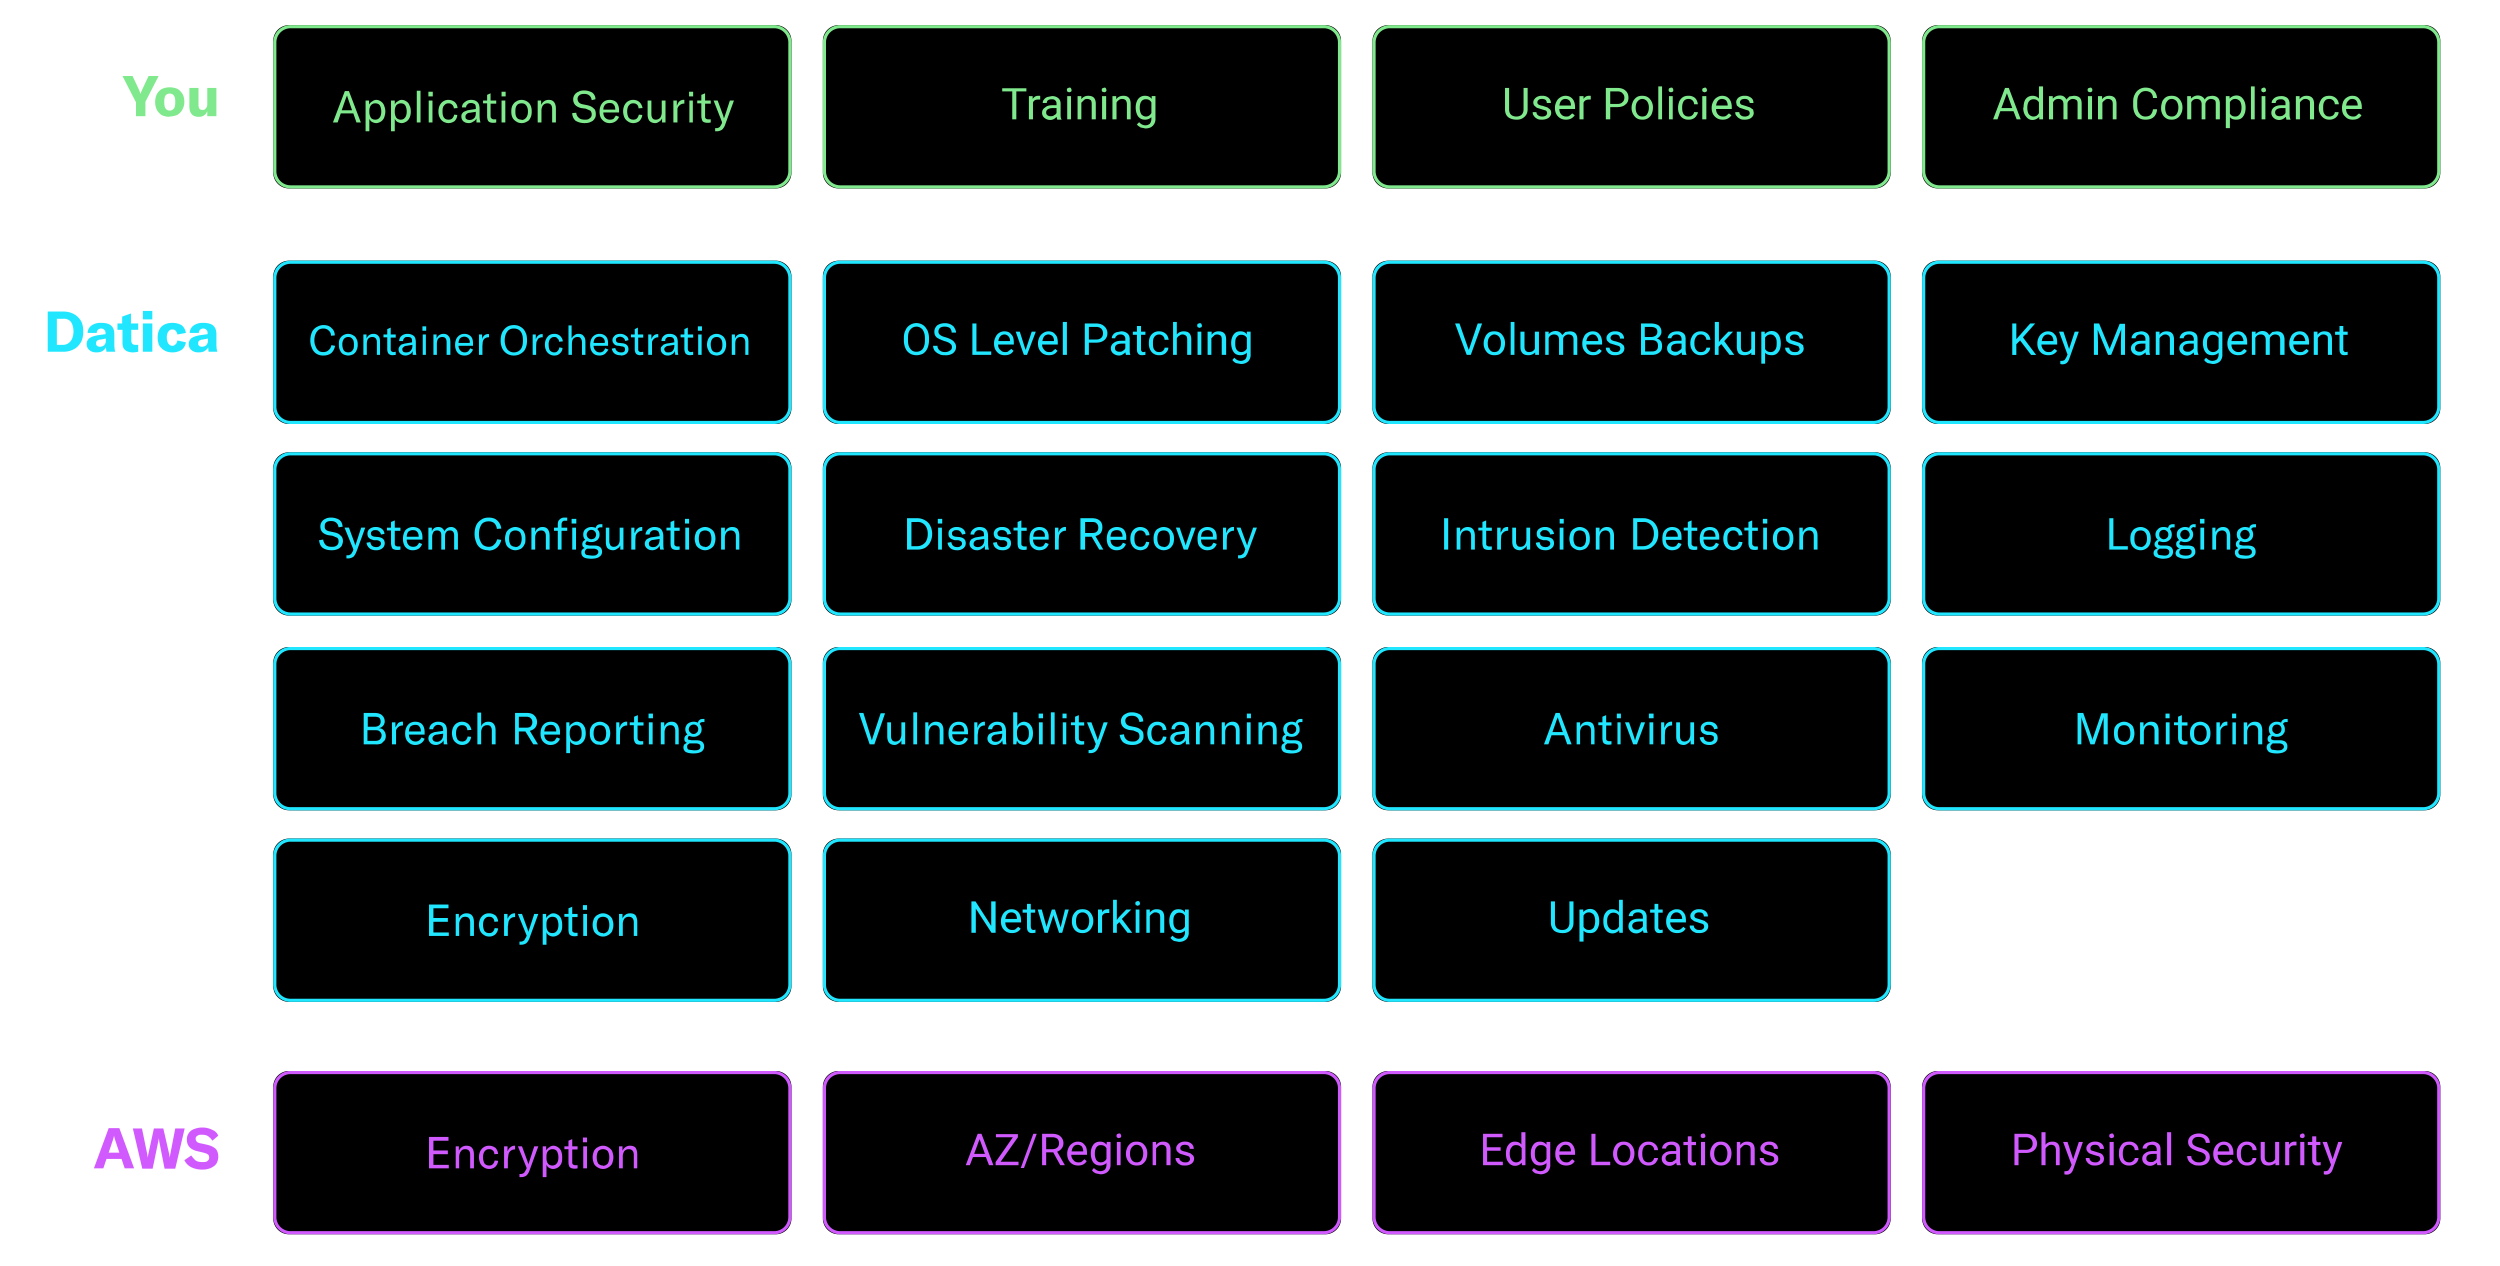 <svg width="796" height="403" viewBox="0 0 796 403" fill="none" xmlns="http://www.w3.org/2000/svg"><path d="M43.2 32.4L39 24.2h3.2l2.2 4.7.3 1 .4-1 2.2-4.7h3.2l-4.2 8.2V37h-3v-4.6zM54 37.2c-.9 0-1.7-.2-2.4-.5-.7-.4-1.2-1-1.6-1.6-.4-.8-.6-1.6-.6-2.6s.2-1.9.6-2.6a4 4 0 011.6-1.6c.7-.3 1.5-.5 2.4-.5 1 0 1.8.2 2.5.5.7.4 1.2 1 1.6 1.6.4.7.6 1.6.6 2.6A5 5 0 0158 35a4 4 0 01-1.6 1.6c-.7.3-1.6.5-2.5.5zm0-2c.6 0 1-.2 1.4-.7.3-.4.4-1.1.4-2 0-1-.1-1.6-.4-2-.3-.5-.8-.7-1.4-.7-.5 0-1 .2-1.3.6-.3.5-.4 1.2-.4 2 0 1 .1 1.7.4 2.1.3.5.8.7 1.3.7zm9.3 2c-2 0-3-1.1-3-3.4V28h2.9v5.3c0 .6.1 1 .3 1.3.2.3.6.4 1 .4.5 0 .8-.1 1-.5.4-.3.5-.8.5-1.4V28h2.9v9H66v-1.6c-.2.5-.5 1-1 1.3-.5.4-1.1.5-1.8.5z" fill="#80E98D"/><path d="M15.1 99.2h5.1c1.3 0 2.4.3 3.3.8 1 .5 1.7 1.3 2.3 2.2.5 1 .7 2 .7 3.3a7 7 0 01-.7 3.4c-.6 1-1.3 1.8-2.3 2.3-1 .5-2 .8-3.3.8h-5V99.2zm5 10.6a3 3 0 001.8-.6c.5-.4.9-.9 1.1-1.5.3-.7.4-1.4.4-2.2 0-1.2-.3-2.2-.8-3a2.9 2.9 0 00-2.5-1h-2v8.3h2zm10.6 2.4c-.9 0-1.6-.2-2.2-.7-.6-.5-.9-1.1-.9-2 0-.8.4-1.5 1-1.9.6-.4 1.5-.7 2.8-.9l2.2-.3v-.3c0-.5-.1-.9-.4-1.1-.2-.2-.5-.4-1-.4-.4 0-.8.2-1 .4-.2.2-.4.5-.4 1h-2.9a3 3 0 011.3-2.4 5 5 0 013-.8c1.5 0 2.6.3 3.2.9.7.6 1 1.5 1 2.8v3c0 1 .1 2 .3 2.5h-2.8l-.2-1.4c-.2.5-.6.9-1.1 1.2-.5.3-1.2.4-1.9.4zm1.1-1.8c.6 0 1-.2 1.4-.5.3-.4.5-.8.5-1.3v-.8l-1.6.3c-.5 0-1 .2-1.2.4a1 1 0 00-.3.8c0 .3 0 .6.3.8.2.2.5.3 1 .3zm5.5-7.4h1.6v-2.2l2.8-1v3.2H44v2h-2.2v3.4c0 1 .5 1.4 1.3 1.4h.9v2.2a9 9 0 01-1.7.2c-1.1 0-2-.3-2.5-.8-.6-.5-.8-1.3-.8-2.3V105h-1.6V103zm8.2 0h3v9h-3v-9zm0-4h3v2.7h-3v-2.6zm9.4 13.2c-1 0-1.8-.2-2.5-.6-.7-.4-1.3-1-1.7-1.6-.3-.7-.5-1.6-.5-2.5 0-1.5.4-2.6 1.2-3.5.9-.8 2-1.2 3.5-1.2 1.2 0 2.2.3 3 .8.7.6 1.1 1.4 1.3 2.4l-2.7.5c-.1-.5-.3-.9-.6-1.2-.2-.3-.6-.4-1-.4-.6 0-1 .2-1.3.7-.3.4-.5 1-.5 1.8 0 .9.2 1.5.5 2 .3.4.7.7 1.3.7.4 0 .8-.2 1-.5.3-.2.5-.7.6-1.2l2.7.6c-.2 1-.6 1.8-1.4 2.4-.8.5-1.7.8-2.9.8zm8.3 0c-.9 0-1.6-.2-2.2-.7-.6-.5-.9-1.1-.9-2 0-.8.4-1.5 1-1.9.6-.4 1.5-.7 2.8-.9l2.2-.3v-.3c0-.5-.1-.9-.4-1.1-.2-.2-.5-.4-1-.4-.4 0-.8.2-1 .4-.2.2-.4.5-.4 1h-2.9a3 3 0 011.3-2.4 5 5 0 013-.8c1.5 0 2.6.3 3.2.9.7.6 1 1.5 1 2.8v3c0 1 .1 2 .3 2.5h-2.8l-.1-1.4c-.3.5-.7.9-1.2 1.2-.5.3-1.2.4-1.9.4zm1.1-1.8c.6 0 1-.2 1.4-.5.3-.4.5-.8.5-1.3v-.8l-1.6.3c-.5 0-.9.2-1.2.4a1 1 0 00-.3.8c0 .3 0 .6.3.8.2.2.5.3 1 .3z" fill="#21E6FF"/><path d="M38.7 369h-4.8l-1 3h-3l4.7-12.8H38l4.7 12.8h-3l-1-3zM38 367l-1.2-3.6a17.4 17.4 0 01-.5-1.8 10.2 10.2 0 01-.5 1.8l-1.2 3.6H38zm4.2-7.7h3l1.7 8.3.1 1 .2-1 1.8-8.3h3l1.9 8.3.1 1 .2-1 1.6-8.3h3l-3 12.8h-3.4l-1.7-8.7-.1-1-.2 1-1.8 8.7h-3.3l-3-12.8zm22.1 13.1c-1.3 0-2.5-.3-3.5-.8a5 5 0 01-2.1-2.2l2.2-1.5c.4.6.9 1.2 1.4 1.6.6.4 1.3.5 2.1.5.7 0 1.2 0 1.6-.3.4-.3.6-.6.6-1.1 0-.5-.1-.8-.4-1-.3-.3-.8-.4-1.4-.6l-1.7-.4c-2.4-.5-3.6-1.7-3.6-3.8a3.4 3.4 0 012.3-3.3 7 7 0 012.7-.5 7 7 0 013 .7c1 .4 1.6 1 2 1.9l-1.9 1.6c-.3-.6-.8-1-1.3-1.4-.6-.4-1.3-.5-2-.5-.6 0-1 0-1.4.3a1 1 0 00-.6 1c0 .4.2.7.4 1 .3.2.8.4 1.5.5l1.8.4c1.2.3 2 .7 2.7 1.3.5.6.8 1.4.8 2.5 0 .8-.2 1.5-.6 2.2-.4.6-1 1-1.8 1.4a7 7 0 01-2.8.5z" fill="#D15AFF"/><path d="M247 8H92a5 5 0 00-5 5v42a5 5 0 005 5h155a5 5 0 005-5V13a5 5 0 00-5-5z" fill="black"/><path d="M246.5 8.5h-154a5 5 0 00-5 5v41a5 5 0 005 5h154a5 5 0 005-5v-41a5 5 0 00-5-5z" stroke="#80E98D"/><path d="M112.5 36.1h-4l-1 2.9H106l3.8-10h1.3l3.8 10h-1.4l-1-2.9zm-.4-1l-1.4-4-.2-.7-.3.7-1.4 4h3.3zm4.3-3.1h1.1v1.3c.3-.5.6-.8 1-1 .4-.3.8-.5 1.3-.5.6 0 1 .2 1.5.5.4.3.8.7 1 1.3.2.5.4 1.2.4 1.9s-.2 1.4-.4 2a3 3 0 01-1 1.2c-.5.3-1 .5-1.5.5-.6 0-1-.2-1.4-.4-.3-.2-.6-.5-.8-1v4h-1.2V32zm3 6.1c.7 0 1.1-.2 1.5-.7.3-.4.5-1 .5-1.9 0-.8-.2-1.5-.5-2-.3-.4-.8-.6-1.4-.6-.6 0-1 .2-1.4.6-.3.5-.5 1-.5 1.8v.4c0 .7.2 1.3.5 1.8.3.4.8.6 1.4.6zm5.1-6.1h1.2v1.3c.2-.5.5-.8.9-1 .4-.3.8-.5 1.3-.5.6 0 1.1.2 1.5.5.5.3.8.7 1 1.3.3.5.4 1.2.4 1.9s-.1 1.4-.4 2a3 3 0 01-1 1.2c-.5.3-1 .5-1.5.5s-1-.2-1.4-.4c-.3-.2-.6-.5-.8-1v4h-1.2V32zm3.1 6.1c.6 0 1-.2 1.4-.7.3-.4.5-1 .5-1.9 0-.8-.2-1.5-.5-2-.3-.4-.8-.6-1.4-.6-.5 0-1 .2-1.4.6-.3.5-.5 1-.5 1.8v.4c0 .7.2 1.3.5 1.8.4.4.8.6 1.4.6zm6.3.9h-1.2V28.9h1.2V39zm2.6-7h1.2v7h-1.2v-7zm0-2.8h1.3v1.5h-1.4v-1.5zm6.3 10c-.6 0-1.2-.2-1.7-.5a3 3 0 01-1.1-1.3c-.3-.5-.4-1.2-.4-1.9 0-1.1.3-2 .9-2.7a3 3 0 012.3-1c.8 0 1.5.3 2 .7.5.5.8 1 .9 1.9l-1.2.1c0-.5-.3-1-.6-1.2-.3-.3-.6-.4-1.1-.4-.6 0-1 .2-1.4.7-.4.4-.5 1-.5 1.9 0 .8.1 1.5.5 2 .3.4.8.6 1.4.6.5 0 .9-.1 1.2-.4.3-.3.5-.7.6-1.2l1 .1a3 3 0 01-.9 2c-.5.3-1.1.6-1.9.6zm6.5 0c-.8 0-1.3-.2-1.8-.6-.4-.4-.6-.9-.6-1.5 0-.3 0-.7.3-1 .1-.2.4-.5.7-.6l1-.4 1.3-.2 1.3-.2c0-.7 0-1.2-.3-1.5-.3-.2-.7-.4-1.2-.4s-.9.1-1.1.4c-.3.2-.5.6-.5 1h-1.3c0-.7.3-1.3.9-1.7a3 3 0 012-.7c1 0 1.6.3 2 .7.5.5.7 1.2.7 2.2v2c0 1 .1 1.8.3 2.3h-1.3v-1.3a2 2 0 01-1 1c-.4.3-.9.5-1.4.5zm.2-1c.6 0 1.1-.2 1.5-.6.4-.4.5-1 .5-1.7v-.3l-1.9.3c-.5 0-.8.2-1 .4a1 1 0 00-.4.8c0 .3 0 .6.3.8.3.2.6.3 1 .3zm4.3-6.2h1.3v-1.8l1.1-.5V32h1.8v1h-1.8v3.9c0 .4.1.7.3.8.2.2.4.3.8.3h.7v1a4 4 0 01-1 .1c-.8 0-1.2-.2-1.5-.5-.3-.4-.4-1-.4-1.7v-4h-1.3V32zm6 0h1.1v7h-1.2v-7zm-.1-2.8h1.3v1.5h-1.3v-1.5zm6.4 10c-.7 0-1.3-.2-1.7-.5a3 3 0 01-1.2-1.2c-.3-.6-.4-1.2-.4-2s.1-1.4.4-2c.3-.5.7-1 1.2-1.2.4-.3 1-.5 1.7-.5.6 0 1.2.2 1.7.5s.9.7 1.1 1.2c.3.6.4 1.2.4 2s-.1 1.4-.4 2c-.2.5-.6 1-1.1 1.2-.5.3-1 .5-1.7.5zm0-1c.6 0 1.1-.3 1.4-.7.4-.5.6-1.1.6-2 0-.9-.2-1.5-.6-2-.3-.4-.8-.6-1.4-.6-.7 0-1.2.2-1.5.6-.4.5-.5 1.1-.5 2 0 .9.1 1.5.5 2 .3.4.8.6 1.5.6zm5.1-6.2h1.1v1.4c.5-1 1.3-1.6 2.4-1.6.8 0 1.3.2 1.7.7.4.5.6 1.2.6 2.1V39h-1.2v-4.3c0-1.2-.5-1.8-1.5-1.8-.6 0-1 .2-1.4.6a3 3 0 00-.5 1.8V39h-1.2v-7zm15 7.2c-1.3 0-2.2-.3-3-.8-.6-.6-1-1.4-1-2.4l1.3-.1c0 .6.3 1.2.8 1.6.4.4 1 .6 1.9.6.6 0 1.1 0 1.5-.4.5-.3.7-.7.7-1.3 0-.5-.2-1-.5-1.2l-1.4-.6-1.5-.2c-1.6-.4-2.5-1.3-2.5-2.8a2.6 2.6 0 011.7-2.4c.5-.3 1.1-.4 1.8-.4 1 0 1.9.3 2.6.7.6.5 1 1.2 1 2.1l-1.2.3c-.2-1.3-1-2-2.4-2-.6 0-1.1.1-1.5.4-.4.3-.6.7-.6 1.2s.2.8.4 1.1c.3.3.7.5 1.2.6l1.5.3c.9.2 1.5.5 2 1 .5.3.7 1 .7 1.8 0 .5 0 1-.4 1.5-.2.4-.6.8-1.2 1-.5.3-1.2.4-2 .4zm10.9-3.4h-5c0 .7.2 1.3.6 1.7.4.4.9.6 1.5.6a2 2 0 001.2-.3l.7-1 1 .4a3 3 0 01-1.2 1.5c-.5.3-1 .5-1.8.5a3 3 0 01-2.3-1c-.6-.6-.9-1.5-.9-2.6 0-1.2.3-2.1.9-2.8.5-.6 1.3-1 2.3-1 1 0 1.7.3 2.2.8.5.6.8 1.4.8 2.4v.9zm-1.2-1c0-.7-.2-1.2-.5-1.5-.3-.4-.7-.5-1.3-.5-.6 0-1.1.2-1.4.5-.4.4-.6 1-.6 1.6h3.8v-.2zm5.7 4.4c-.6 0-1.2-.2-1.6-.5a3 3 0 01-1.2-1.3c-.2-.5-.4-1.2-.4-1.9 0-1.1.3-2 .9-2.7a3 3 0 012.3-1c.9 0 1.5.3 2 .7.5.5.8 1 1 1.9l-1.3.1c0-.5-.2-1-.5-1.2-.3-.3-.7-.4-1.2-.4-.6 0-1 .2-1.4.7-.3.4-.5 1-.5 1.9 0 .8.2 1.5.5 2 .4.4.8.6 1.5.6.4 0 .8-.1 1.1-.4.3-.3.5-.7.6-1.2l1.1.1a3 3 0 01-1 2c-.4.3-1 .6-1.9.6zm7 0c-.8 0-1.4-.3-1.8-.7-.4-.5-.6-1.2-.6-2V32h1.2v4.3c0 .6.1 1 .4 1.4.2.3.6.4 1 .4.6 0 1-.2 1.4-.6.3-.5.5-1 .5-1.7V32h1.2v7h-1.1v-1.3c-.2.4-.5.8-.9 1-.4.3-.8.5-1.3.5zm7-5.6c.1-.5.4-1 .7-1.3a2 2 0 011.6-.5V33a2 2 0 00-1.6.6 2 2 0 00-.6 1V39h-1.3v-7h1.1v1.6zm3.9-1.6h1.1v7h-1.1v-7zm-.1-2.8h1.3v1.5h-1.3v-1.5zM222 32h1.3v-1.8l1.2-.5V32h1.8v1h-1.8v3.9c0 .4 0 .7.2.8.2.2.5.3.8.3h.8v1a4 4 0 01-1 .1c-.8 0-1.3-.2-1.6-.5-.2-.4-.4-1-.4-1.7v-4h-1.3V32zm6.3 9.8h-.6v-1h.5c.4 0 .7-.2 1-.4l.6-1 .1-.5-2.7-6.9h1.3l1.8 4.9.2.8.3-.8 1.6-4.9h1.3l-2.7 7.4c-.3 1-.7 1.5-1.1 1.9-.5.3-1 .5-1.6.5z" fill="#80E98D"/><path d="M247 83H92a5 5 0 00-5 5v42a5 5 0 005 5h155a5 5 0 005-5V88a5 5 0 00-5-5z" fill="black"/><path d="M246.5 83.5h-154a5 5 0 00-5 5v41a5 5 0 005 5h154a5 5 0 005-5v-41a5 5 0 00-5-5z" stroke="#21E6FF"/><path d="M103 113.2a4 4 0 01-2.3-.6c-.6-.4-1.1-1-1.4-1.8-.3-.7-.5-1.5-.5-2.4 0-1 .2-1.8.5-2.6.3-.7.8-1.2 1.4-1.6.7-.4 1.4-.7 2.3-.7 1.1 0 2 .3 2.6 1 .6.5 1 1.3 1 2.3l-1.2.1c0-.7-.3-1.3-.8-1.7-.4-.4-1-.6-1.6-.6-1 0-1.6.3-2.1 1s-.8 1.6-.8 2.7c0 .8.1 1.4.4 2 .2.6.5 1 1 1.4.3.3.9.4 1.5.4s1.2-.2 1.6-.6c.5-.4.8-1 .9-1.6l1.2.2c-.2 1-.6 1.7-1.2 2.3-.6.5-1.5.8-2.5.8zm7.9 0c-.6 0-1.2-.2-1.6-.4-.5-.3-.8-.7-1-1.2-.3-.5-.4-1.1-.4-1.8 0-.8 0-1.4.3-1.9s.6-.9 1-1.1a3 3 0 011.7-.5 3 3 0 011.6.5c.4.2.8.6 1 1.1.3.5.4 1.1.4 1.8a4 4 0 01-.4 1.9c-.2.5-.6.9-1 1.2-.5.2-1 .4-1.6.4zm0-1c.6 0 1-.2 1.3-.6.4-.4.5-1 .5-1.8s-.1-1.5-.5-1.9c-.3-.4-.7-.6-1.3-.6-.6 0-1 .2-1.4.6a3 3 0 00-.5 1.8c0 .8.2 1.5.5 1.9.3.4.8.6 1.4.6zm4.8-5.7h1v1.3c.4-1 1.2-1.5 2.2-1.5.7 0 1.2.2 1.6.7.4.4.5 1 .5 2v4h-1v-4c0-1.1-.5-1.7-1.5-1.7-.5 0-1 .2-1.3.6-.3.4-.4 1-.4 1.7v3.4h-1.1v-6.5zm6.4 0h1.2v-1.7l1.1-.5v2.2h1.6v1h-1.6v3.5c0 .4 0 .7.2.8.2.2.4.3.8.3l.6-.1v1l-1 .1c-.6 0-1-.2-1.3-.5-.3-.4-.4-.9-.4-1.5v-3.7h-1.2v-.9zm7 6.7c-.6 0-1.2-.2-1.6-.6-.4-.3-.6-.8-.6-1.4 0-.3.1-.6.3-.8.1-.3.4-.5.6-.7l1-.3 1.2-.2 1.2-.2c0-.7 0-1.1-.3-1.4-.2-.2-.6-.3-1-.3-.5 0-.9 0-1.1.3-.3.2-.4.5-.5 1h-1.2c0-.7.3-1.3.8-1.7.5-.4 1.1-.6 1.9-.6.9 0 1.5.3 2 .7.4.4.6 1.1.6 2v1.8c0 1 0 1.7.2 2.2h-1.2v-1.2c-.2.4-.5.8-.9 1-.4.2-.8.4-1.4.4zm.3-1c.5 0 1-.1 1.3-.5.4-.4.6-.9.6-1.5v-.4l-1.8.3c-.5 0-.8.2-1 .4-.3.2-.4.4-.4.7 0 .3.1.6.3.8.3.2.6.2 1 .2zm5.1-5.7h1.1v6.5h-1v-6.5zm0-2.6h1.2v1.4h-1.2v-1.4zm3.5 2.6h1v1.3c.4-1 1.2-1.5 2.2-1.5.7 0 1.2.2 1.6.7.4.4.6 1 .6 2v4h-1.2v-4c0-1.1-.4-1.7-1.4-1.7-.5 0-1 .2-1.3.6-.3.4-.4 1-.4 1.7v3.4H138v-6.5zm12.6 3.6H146c0 .6.2 1.1.6 1.5.3.4.8.6 1.4.6.4 0 .7-.1 1-.3.3-.2.5-.6.7-1l.9.4c-.2.6-.6 1-1 1.4a3 3 0 01-1.7.5c-1 0-1.7-.3-2.2-.9-.5-.6-.8-1.4-.8-2.5 0-1 .3-2 .8-2.5.5-.6 1.2-1 2.2-1 .8 0 1.5.3 2 .8s.7 1.2.7 2.2v.8zm-1-1c0-.7-.2-1.1-.5-1.4-.3-.3-.7-.5-1.3-.5-.5 0-1 .2-1.3.5-.3.4-.5.9-.5 1.5h3.5v-.2zm3.9-1.1c.1-.5.4-.9.7-1.2a1.8 1.8 0 011.5-.4v1a2 2 0 00-1.5.5c-.3.3-.4.6-.5 1l-.1 1.3v2.8h-1.1v-6.5h1v1.5zm10.1 5.2c-.8 0-1.6-.2-2.2-.6a4 4 0 01-1.5-1.7 6 6 0 01-.5-2.5c0-1 .2-1.9.5-2.6.4-.7.9-1.3 1.5-1.7.6-.4 1.4-.6 2.2-.6.9 0 1.6.2 2.2.6.7.4 1.2 1 1.5 1.7.4.7.5 1.6.5 2.6a6 6 0 01-.5 2.6c-.3.7-.8 1.2-1.5 1.6-.6.4-1.3.6-2.2.6zm0-1c1 0 1.7-.4 2.2-1 .5-.7.7-1.6.7-2.8 0-1.2-.2-2.1-.7-2.8-.5-.7-1.3-1-2.2-1-.9 0-1.6.3-2.1 1s-.8 1.6-.8 2.8c0 1.2.3 2 .8 2.8.5.6 1.2 1 2.1 1zm7-4.2c.2-.5.4-.9.8-1.2a1.8 1.8 0 011.4-.4v1a2 2 0 00-1.5.5l-.5 1-.1 1.3v2.8h-1.1v-6.5h1v1.5zm5.9 5.2a2.8 2.8 0 01-2.6-1.6c-.3-.6-.4-1.2-.4-1.9 0-1 .3-1.8.8-2.4.5-.7 1.3-1 2.2-1a2.6 2.6 0 012.7 2.4l-1.2.1c0-.5-.2-.8-.5-1-.2-.4-.6-.5-1-.5-.6 0-1 .2-1.4.7a3 3 0 00-.4 1.7c0 .8.1 1.4.4 1.9.4.4.8.6 1.4.6.4 0 .8-.1 1-.4.3-.3.5-.6.6-1.2l1 .2c0 .8-.4 1.3-.8 1.7-.5.5-1 .7-1.8.7zm4.5-9.6h1v4.1c.3-.4.6-.8 1-1 .3-.3.7-.4 1.2-.4.7 0 1.3.2 1.6.7.4.4.6 1 .6 2v4h-1.1v-4c0-.5-.2-1-.4-1.3-.2-.3-.6-.4-1-.4-.6 0-1 .2-1.4.6-.3.4-.4 1-.4 1.7v3.4H181v-9.4zm12.6 6.5H189c0 .6.2 1.1.6 1.5.3.4.8.6 1.4.6.4 0 .7-.1 1-.3.3-.2.5-.6.7-1l1 .4c-.3.6-.7 1-1.1 1.4a3 3 0 01-1.7.5c-1 0-1.7-.3-2.2-.9-.5-.6-.8-1.4-.8-2.5 0-1 .3-2 .8-2.5.5-.6 1.2-1 2.2-1 .9 0 1.5.3 2 .8s.7 1.2.7 2.2v.8zm-1-1c0-.7-.2-1.1-.5-1.4-.3-.3-.7-.5-1.3-.5-.5 0-1 .2-1.3.5-.3.4-.5.9-.5 1.5h3.5v-.2zm5 4a3 3 0 01-1.9-.5c-.5-.4-.8-1-.9-1.6l1.1-.2c.1.5.3.8.6 1 .3.3.7.4 1.2.4.4 0 .7 0 1-.2.2-.2.3-.4.3-.7 0-.3 0-.6-.2-.7-.2-.2-.5-.3-.8-.3l-1-.2c-.7 0-1.2-.2-1.5-.6-.3-.3-.5-.7-.5-1.2 0-.6.3-1 .7-1.4.4-.4 1-.6 1.8-.6.7 0 1.3.2 1.8.6.5.3.8.8.8 1.4l-1 .3c-.1-.4-.3-.8-.6-1a1.7 1.7 0 00-2-.1c-.3.2-.4.4-.4.7 0 .6.4 1 1.2 1l1 .1c1.2.2 1.8.8 1.8 1.9 0 .6-.2 1-.6 1.4-.5.4-1 .6-1.9.6zm3.3-6.6h1.2v-1.7l1-.5v2.2h1.7v1h-1.6v3.5c0 .4 0 .7.2.8.1.2.4.3.7.3l.7-.1v1l-1 .1c-.6 0-1-.2-1.3-.5-.3-.4-.4-.9-.4-1.5v-3.7h-1.2v-.9zm6.5 1.5c.2-.5.5-.9.8-1.2a1.8 1.8 0 011.4-.4v1a2 2 0 00-1.4.5c-.3.3-.5.6-.6 1v4.1h-1.2v-6.5h1v1.5zm5.2 5.2c-.7 0-1.2-.2-1.6-.6-.4-.3-.6-.8-.6-1.4 0-.3 0-.6.2-.8l.7-.7.9-.3 1.3-.2 1.2-.2c0-.7-.1-1.1-.4-1.4-.2-.2-.6-.3-1-.3-.5 0-.8 0-1.1.3-.3.2-.4.5-.4 1h-1.2c0-.7.3-1.3.8-1.7.4-.4 1-.6 1.8-.6 1 0 1.6.3 2 .7.4.4.6 1.1.6 2v1.8c0 1 0 1.7.2 2.2H215l-.1-1.2c-.2.4-.5.8-.9 1-.3.2-.8.4-1.3.4zm.2-1c.6 0 1-.1 1.4-.5.3-.4.5-.9.5-1.5v-.4l-1.8.3c-.5 0-.8.2-1 .4-.3.2-.4.4-.4.7 0 .3.2.6.4.8.2.2.5.2 1 .2zm4-5.7h1.1v-1.7l1.1-.5v2.2h1.7v1H219v3.5c0 .4.1.7.3.8.1.2.4.3.7.3l.7-.1v1l-1 .1c-.6 0-1.1-.2-1.4-.5-.2-.4-.4-.9-.4-1.5v-3.7h-1.2v-.9zm5.5 0h1.1v6.5h-1.1v-6.5zm0-2.6h1.2v1.4h-1.3v-1.4zm5.9 9.3c-.6 0-1.2-.2-1.6-.4-.5-.3-.8-.7-1-1.2-.3-.5-.5-1.1-.5-1.8 0-.8.2-1.4.4-1.9.3-.5.6-.9 1-1.1a3 3 0 011.7-.5 3 3 0 011.6.5c.4.2.8.6 1 1.1.3.5.4 1.1.4 1.8a4 4 0 01-.4 1.9c-.2.5-.6.9-1 1.2-.5.2-1 .4-1.6.4zm0-1c.6 0 1-.2 1.3-.6.4-.4.5-1 .5-1.8s-.1-1.5-.5-1.9c-.3-.4-.7-.6-1.3-.6-.6 0-1 .2-1.4.6a3 3 0 00-.5 1.8c0 .8.2 1.5.5 1.9.3.4.8.6 1.4.6zm4.8-5.7h1v1.3c.4-1 1.1-1.5 2.2-1.5.7 0 1.2.2 1.6.7.4.4.5 1 .5 2v4h-1v-4c0-1.1-.5-1.7-1.5-1.7-.5 0-1 .2-1.3.6-.3.4-.4 1-.4 1.7v3.4H233v-6.5z" fill="#21E6FF"/><path d="M247 144H92a5 5 0 00-5 5v42a5 5 0 005 5h155a5 5 0 005-5v-42a5 5 0 00-5-5z" fill="black"/><path d="M246.5 144.5h-154a5 5 0 00-5 5v41a5 5 0 005 5h154a5 5 0 005-5v-41a5 5 0 00-5-5z" stroke="#21E6FF"/><path d="M105.6 175.2c-1.3 0-2.2-.3-2.9-.8-.7-.6-1-1.4-1.1-2.4l1.3-.2c.1.7.4 1.3.8 1.7.4.4 1 .6 1.9.6.6 0 1.1 0 1.6-.4.4-.3.6-.7.6-1.3 0-.5-.1-1-.5-1.2l-1.4-.6-1.4-.2c-1.7-.4-2.5-1.3-2.5-2.8a2.6 2.6 0 011.6-2.4c.5-.3 1.1-.4 1.8-.4 1 0 2 .3 2.6.7.7.5 1 1.2 1.1 2.2l-1.3.2c-.2-1.3-1-2-2.4-2-.6 0-1.1.1-1.5.4-.4.3-.5.7-.5 1.2s0 .8.3 1.1c.3.3.7.5 1.3.6l1.4.3c1 .2 1.6.5 2 1 .5.3.8 1 .8 1.8 0 .5-.2 1-.4 1.5-.3.4-.7.8-1.2 1-.6.3-1.3.4-2 .4zm5.3 2.6h-.6v-1h.5c.4 0 .7-.2 1-.4l.6-1 .1-.5-2.8-6.9h1.4l1.8 4.9.2.8.3-.8 1.6-4.9h1.3l-2.7 7.4c-.4 1-.7 1.5-1.1 1.9-.5.3-1 .5-1.6.5zm8.8-2.6c-.8 0-1.5-.2-2-.6-.5-.4-.9-1-1-1.8l1.2-.2c.1.5.3 1 .6 1.2.4.3.8.4 1.3.4s.8-.1 1-.3c.3-.2.5-.4.5-.8 0-.3-.1-.6-.3-.7-.2-.2-.5-.3-.9-.4H119c-.7-.2-1.2-.4-1.5-.7-.4-.4-.5-.8-.5-1.4 0-.6.2-1.1.7-1.5a3 3 0 012-.6 3 3 0 011.9.6c.5.4.8 1 .8 1.6l-1.1.2c-.1-.4-.3-.8-.6-1-.3-.3-.6-.4-1.1-.4-.5 0-.8 0-1.1.3-.3.2-.4.4-.4.7 0 .7.4 1 1.3 1.1l1.1.1c1.3.2 2 .8 2 2a2 2 0 01-.8 1.6 3 3 0 01-2 .6zm3.5-7.2h1.3v-1.8l1.2-.5v2.3h1.8v1h-1.8v3.9c0 .4 0 .7.2.8.2.2.5.3.8.3h.8v1a4 4 0 01-1 .1c-.8 0-1.3-.2-1.6-.5-.2-.4-.4-1-.4-1.7v-4h-1.3v-.9zm11.3 3.8h-5c0 .7.2 1.3.6 1.7.3.4.8.6 1.5.6a2 2 0 001.1-.3c.3-.3.6-.6.7-1l1 .4a3 3 0 01-1.1 1.5c-.5.3-1.1.5-1.8.5a3 3 0 01-2.4-1c-.5-.6-.8-1.5-.8-2.6 0-1.2.3-2.1.8-2.8.6-.6 1.4-1 2.4-1s1.7.3 2.2.8c.5.6.8 1.4.8 2.4v.8zm-1.2-1c0-.7-.2-1.2-.5-1.5-.3-.4-.8-.5-1.4-.5-.6 0-1 .2-1.4.5-.3.4-.5 1-.5 1.6h3.8v-.2zm4.2-2.8v1.2c.4-1 1.1-1.4 2-1.4.5 0 1 .1 1.3.4.3.2.6.6.7 1 .5-1 1.2-1.4 2.2-1.4a2 2 0 011.5.7c.4.4.6 1 .6 2v4.5h-1.2v-4.5c0-1-.4-1.6-1.3-1.6-.5 0-1 .1-1.2.5-.3.3-.4.8-.4 1.5v4.1h-1.2v-4.6c0-.5-.1-.9-.3-1.1-.3-.3-.6-.4-1-.4-.5 0-.9.1-1.2.5-.2.4-.4.9-.4 1.5v4.1h-1.2v-7h1.1zm18 7.2c-1 0-1.7-.2-2.4-.6-.7-.5-1.2-1.1-1.5-2a7 7 0 01-.5-2.6c0-1 .2-2 .5-2.7a4 4 0 011.6-1.8c.6-.5 1.5-.7 2.4-.7 1.2 0 2.1.3 2.8 1a4 4 0 011.2 2.5l-1.4.1a3 3 0 00-.8-1.8c-.5-.4-1-.6-1.8-.6-1 0-1.8.3-2.3 1-.5.8-.8 1.8-.8 3 0 .8.1 1.5.4 2.1.2.6.5 1.1 1 1.5.5.3 1 .5 1.7.5s1.3-.2 1.7-.7c.5-.4.8-1 1-1.7l1.3.2c-.2 1-.7 1.8-1.3 2.4-.7.6-1.6 1-2.7 1zm8.6 0c-.7 0-1.2-.2-1.7-.5a3 3 0 01-1.2-1.2c-.2-.6-.4-1.2-.4-2s.2-1.4.4-2c.3-.5.7-1 1.2-1.2.5-.3 1-.5 1.7-.5.6 0 1.2.2 1.7.5s.9.7 1.1 1.2c.3.6.4 1.2.4 2s0 1.4-.4 2a3 3 0 01-1 1.2c-.6.3-1.2.5-1.8.5zm0-1c.6 0 1.1-.3 1.5-.7.3-.5.5-1.1.5-2 0-.9-.2-1.5-.5-2-.4-.4-.9-.6-1.5-.6s-1.1.2-1.5.6c-.3.5-.5 1.1-.5 2 0 .9.2 1.5.5 2 .4.4.9.6 1.5.6zm5.1-6.2h1.2v1.4c.4-1 1.2-1.6 2.3-1.6.8 0 1.3.2 1.7.7.4.5.6 1.2.6 2.1v4.4h-1.2v-4.3c0-1.2-.5-1.8-1.5-1.8-.6 0-1 .2-1.4.6a3 3 0 00-.5 1.8v3.7h-1.2v-7zm11.4 1h-1.8v6h-1.2v-6h-1.2v-1h1.2v-1.1c0-.7.2-1.2.6-1.5a2 2 0 011.5-.6h.9v1h-.8c-.3 0-.6.1-.7.3-.2.2-.3.5-.3 1v.9h1.8v1zm1.6-1h1.2v7h-1.2v-7zm0-2.8h1.3v1.5H182v-1.5zm9 2.7c-.4 0-.8.2-1 .6.5.5.7 1 .7 1.7 0 .5-.1.9-.3 1.2-.2.4-.5.7-1 .9-.3.2-.8.3-1.3.3a3 3 0 01-1.4-.3l-.3.3-.2.4c0 .2.1.4.3.5l1 .2h1.6c.8 0 1.4.2 1.8.5.4.4.6.8.6 1.5s-.3 1.2-.9 1.6c-.5.4-1.4.6-2.6.6-1.1 0-2-.2-2.4-.5-.5-.4-.7-.9-.7-1.4 0-.4 0-.7.3-1 .2-.2.4-.4.8-.5-.5-.2-.8-.6-.8-1.2a1.4 1.4 0 011-1.4c-.5-.4-.7-1-.7-1.7s.2-1.3.7-1.7c.5-.4 1.1-.7 1.9-.7.5 0 1 .1 1.4.3 0-.4.3-.7.5-.9.3-.2.7-.3 1.1-.3h.5v1h-.5zm-3 3.8c.5 0 .9-.2 1.2-.4.2-.3.4-.7.4-1 0-.5-.2-.9-.4-1.1-.3-.3-.7-.5-1.1-.5-.5 0-.8.2-1 .4-.3.3-.5.7-.5 1.1 0 .4.2.8.4 1 .3.3.7.5 1 .5zm-.6 3h-.6c-.3.1-.5.3-.6.5a1 1 0 00-.2.6c0 .4.2.7.6.9l1.6.2c.8 0 1.3 0 1.6-.3.3-.2.5-.5.5-.8 0-.4-.1-.6-.4-.8a2 2 0 00-1-.3h-1.5zm7.6.5c-.8 0-1.4-.3-1.8-.7-.4-.5-.5-1.2-.5-2V168h1.1v4.3c0 .6.2 1 .4 1.4.3.3.6.4 1 .4.6 0 1-.2 1.4-.6.4-.5.5-1 .5-1.7V168h1.2v7h-1v-1.3c-.2.4-.5.8-1 1-.3.3-.8.5-1.3.5zm7-5.6c.1-.5.4-1 .8-1.3a2 2 0 011.5-.5v1.2a2 2 0 00-1.5.6 2 2 0 00-.6 1l-.1 1.4v3H201v-7h1v1.6zm5.5 5.6c-.7 0-1.3-.2-1.7-.6-.5-.4-.7-.9-.7-1.5 0-.3.1-.7.3-1 .1-.2.4-.5.7-.6a5 5 0 011-.4l1.4-.2 1.3-.2c0-.7-.2-1.2-.4-1.5-.2-.2-.6-.4-1.2-.4-.5 0-.8.1-1.1.4-.3.2-.4.6-.5 1h-1.3c.1-.7.4-1.3.9-1.7a3 3 0 012-.7c1 0 1.7.3 2.1.7.4.5.7 1.2.7 2.2v2c0 1 0 1.8.2 2.3h-1.2l-.2-1.3a2 2 0 01-.8 1c-.4.3-1 .5-1.5.5zm.3-1c.6 0 1-.2 1.4-.6.4-.4.6-1 .6-1.7v-.3l-2 .3c-.4 0-.8.2-1 .4a1 1 0 00-.4.8c0 .3.1.6.3.8.3.2.6.3 1 .3zm4.2-6.2h1.3v-1.8l1.2-.5v2.3h1.7v1h-1.7v3.9c0 .4 0 .7.2.8.2.2.4.3.8.3h.7v1a4 4 0 01-1 .1c-.7 0-1.2-.2-1.5-.5-.3-.4-.4-1-.4-1.7v-4h-1.3v-.9zm6 0h1.2v7h-1.2v-7zm-.1-2.8h1.3v1.5h-1.3v-1.5zm6.4 10c-.7 0-1.2-.2-1.7-.5a3 3 0 01-1.2-1.2c-.2-.6-.4-1.2-.4-2s.2-1.4.4-2c.3-.5.7-1 1.2-1.2.5-.3 1-.5 1.7-.5s1.2.2 1.7.5.9.7 1.2 1.2c.2.6.4 1.2.4 2s-.2 1.4-.4 2a3 3 0 01-1.2 1.2c-.5.3-1 .5-1.7.5zm0-1c.6 0 1.1-.3 1.5-.7.3-.5.5-1.1.5-2 0-.9-.2-1.5-.5-2-.4-.4-.9-.6-1.5-.6s-1.1.2-1.5.6c-.3.5-.5 1.1-.5 2 0 .9.2 1.5.5 2 .4.4.9.6 1.5.6zm5.1-6.2h1.2v1.4c.4-1 1.2-1.6 2.3-1.6.8 0 1.4.2 1.8.7.3.5.5 1.2.5 2.1v4.4h-1.1v-4.3c0-1.2-.6-1.8-1.6-1.8-.6 0-1 .2-1.4.6a3 3 0 00-.5 1.8v3.7h-1.2v-7z" fill="#21E6FF"/><path d="M422 144H267a5 5 0 00-5 5v42a5 5 0 005 5h155a5 5 0 005-5v-42a5 5 0 00-5-5z" fill="black"/><path d="M421.5 144.5h-154a5 5 0 00-5 5v41a5 5 0 005 5h154a5 5 0 005-5v-41a5 5 0 00-5-5z" stroke="#21E6FF"/><path d="M288.9 165h3.2c1 0 1.8.3 2.5.7.7.4 1.3 1 1.6 1.7.4.8.6 1.6.6 2.6s-.2 1.8-.6 2.6c-.3.7-.9 1.3-1.6 1.8-.7.4-1.6.6-2.5.6h-3.3v-10zm3.2 8.9c.6 0 1.2-.2 1.7-.5.6-.4 1-.8 1.2-1.4.3-.6.4-1.3.4-2s-.1-1.4-.4-2a3 3 0 00-3-1.8h-1.8v7.7h1.9zm6.6-5.9h1.2v7h-1.2v-7zm0-2.8h1.3v1.5h-1.4v-1.5zm6 10c-.8 0-1.5-.2-2-.6-.5-.4-.9-1-1-1.8l1.2-.2c.1.5.3 1 .6 1.2.4.3.8.4 1.3.4s.8-.1 1-.3c.3-.2.5-.4.5-.8 0-.3-.1-.6-.3-.7-.2-.2-.5-.3-.9-.4H304c-.7-.2-1.2-.4-1.5-.7-.4-.4-.5-.8-.5-1.4 0-.6.2-1.1.7-1.5a3 3 0 012-.6 3 3 0 011.9.6c.5.4.8 1 .8 1.6l-1.1.2c-.1-.4-.3-.8-.6-1-.3-.3-.6-.4-1.1-.4-.5 0-.8 0-1.1.3-.3.2-.4.4-.4.7 0 .7.4 1 1.3 1.1l1.1.1c1.3.2 2 .8 2 2a2 2 0 01-.8 1.6 3 3 0 01-2 .6zm6.4 0c-.7 0-1.3-.2-1.7-.6-.5-.4-.7-.9-.7-1.5 0-.3.1-.7.3-1 .1-.2.4-.5.7-.6a5 5 0 011-.4l1.3-.2 1.3-.2c0-.7 0-1.2-.3-1.5-.3-.2-.7-.4-1.2-.4s-.8.1-1.1.4c-.3.2-.5.6-.5 1H309c0-.7.4-1.3.9-1.7a3 3 0 012-.7c1 0 1.7.3 2 .7.5.5.7 1.2.7 2.2v2c0 1 .1 1.8.3 2.3h-1.3v-1.3a2 2 0 01-1 1c-.4.3-.9.5-1.4.5zm.2-1c.6 0 1.1-.2 1.5-.6.4-.4.6-1 .6-1.7v-.3l-2 .3c-.5 0-.8.2-1 .4a1 1 0 00-.4.8c0 .3 0 .6.3.8.3.2.6.3 1 .3zm8 1c-1 0-1.6-.2-2.1-.6-.6-.4-.9-1-1-1.8l1.2-.2c0 .5.3 1 .6 1.2.3.3.7.4 1.3.4.4 0 .8-.1 1-.3.3-.2.4-.4.4-.8 0-.3 0-.6-.3-.7-.1-.2-.4-.3-.8-.4h-1.1c-.7-.2-1.2-.4-1.6-.7-.3-.4-.5-.8-.5-1.4 0-.6.3-1.1.7-1.5a3 3 0 012-.6 3 3 0 012 .6c.4.4.7 1 .8 1.6l-1.2.2c0-.4-.2-.8-.5-1-.3-.3-.7-.4-1.1-.4-.5 0-.9 0-1.1.3-.3.2-.4.4-.4.7 0 .7.4 1 1.2 1.1l1.2.1c1.3.2 1.9.8 1.9 2a2 2 0 01-.7 1.6 3 3 0 01-2 .6zm3.4-7.2h1.3v-1.8l1.2-.5v2.3h1.7v1h-1.7v3.9c0 .4 0 .7.2.8.2.2.4.3.8.3h.7v1a4 4 0 01-1 .1c-.7 0-1.2-.2-1.5-.5-.3-.4-.4-1-.4-1.7v-4h-1.3v-.9zm11.2 3.8h-5c0 .7.3 1.3.6 1.7.4.4 1 .6 1.5.6a2 2 0 001.2-.3l.7-1 1 .4a3 3 0 01-1.1 1.5c-.5.3-1.1.5-1.8.5a3 3 0 01-2.4-1c-.6-.6-.8-1.5-.8-2.6 0-1.2.2-2.1.8-2.8.6-.6 1.3-1 2.3-1 1 0 1.7.3 2.2.8.6.6.8 1.4.8 2.4v.8zm-1.2-1c0-.7-.1-1.2-.5-1.5-.3-.4-.7-.5-1.3-.5-.6 0-1 .2-1.4.5-.3.4-.5 1-.5 1.6h3.7v-.2zm4.3-1.2c.2-.5.4-1 .8-1.3a2 2 0 011.6-.5v1.2a2 2 0 00-1.6.6 2 2 0 00-.6 1l-.1 1.4v3h-1.2v-7h1.1v1.6zm10.5 1.3h-2v4.1H344v-10h3.7c1.2 0 2 .3 2.6.9.5.5.7 1.2.7 2 0 .7-.2 1.3-.5 1.8-.4.5-1 .8-1.7 1l2.5 4.3H350l-2.4-4.1zm-2-1.2h2.2c.7 0 1.2-.1 1.5-.4.4-.4.5-.8.5-1.3 0-.6-.2-1-.5-1.3-.3-.4-.8-.5-1.5-.5h-2.2v3.6zm13 2.2h-4.9c0 .6.2 1.2.6 1.6.4.4.9.6 1.5.6a2 2 0 001.1-.3c.3-.3.6-.6.7-1l1 .4a3 3 0 01-1.1 1.5c-.5.3-1 .5-1.8.5a3 3 0 01-2.4-1c-.5-.6-.8-1.5-.8-2.6 0-1.2.3-2.1.8-2.8.6-.6 1.4-1 2.4-1s1.7.3 2.2.8c.5.6.8 1.4.8 2.4v.8zm-1.1-1.2c0-.6-.2-1-.5-1.4-.3-.4-.8-.5-1.3-.5-.7 0-1.1.2-1.5.5-.3.4-.5 1-.5 1.6h3.8v-.2zm5.7 4.5c-.6 0-1.2-.2-1.7-.5a3 3 0 01-1.1-1.3c-.3-.5-.4-1.2-.4-1.9 0-1.1.3-2 .9-2.7a3 3 0 012.3-1c.8 0 1.5.3 2 .7.5.5.8 1 .9 1.9l-1.2.1c0-.5-.3-1-.6-1.2-.3-.3-.6-.4-1.1-.4-.6 0-1 .2-1.4.7-.4.4-.5 1-.5 1.9 0 .8.1 1.5.5 2 .3.4.8.6 1.4.6.5 0 .9-.1 1.2-.4.3-.3.5-.7.6-1.2l1 .1a3 3 0 01-.9 2c-.5.3-1.1.6-1.9.6zm7.4 0c-.6 0-1.2-.2-1.7-.5a3 3 0 01-1.1-1.2c-.3-.6-.4-1.2-.4-2s.1-1.4.4-2c.2-.5.6-1 1.1-1.2.5-.3 1-.5 1.7-.5s1.3.2 1.8.5c.4.3.8.7 1 1.2.4.6.5 1.2.5 2s-.1 1.4-.4 2c-.3.5-.7 1-1.1 1.2-.5.3-1.1.5-1.8.5zm0-1c.7 0 1.2-.3 1.5-.7.4-.5.5-1.1.5-2 0-.9-.1-1.5-.5-2-.3-.4-.8-.6-1.5-.6-.6 0-1.1.2-1.5.6-.3.5-.5 1.1-.5 2 0 .9.2 1.5.5 2 .4.4.9.6 1.5.6zm3.9-6.2h1.2l1.6 4.7.3 1 .3-1 1.6-4.7h1.3l-2.5 7h-1.3l-2.5-7zm13 3.8h-5c0 .7.2 1.3.6 1.7.4.4.9.6 1.5.6a2 2 0 001.2-.3l.7-1 1 .4a3 3 0 01-1.1 1.5c-.5.3-1.1.5-1.9.5a3 3 0 01-2.3-1c-.6-.6-.8-1.5-.8-2.6 0-1.2.2-2.1.8-2.8.6-.6 1.3-1 2.3-1 1 0 1.7.3 2.2.8.6.6.8 1.4.8 2.4v.8zm-1.2-1c0-.7-.1-1.2-.5-1.5-.3-.4-.7-.5-1.3-.5-.6 0-1 .2-1.4.5-.4.4-.5 1-.6 1.6h3.8v-.2zm4.3-1.2c.2-.5.4-1 .8-1.3a2 2 0 011.6-.5v1.2a2 2 0 00-1.6.6 2 2 0 00-.6 1l-.1 1.4v3h-1.2v-7h1v1.6zm4.4 8.2h-.7v-1h.5c.4 0 .8-.2 1-.4.3-.2.5-.5.6-1l.2-.5-2.8-6.9h1.3l1.8 4.9.3.8.2-.8 1.7-4.9h1.2l-2.7 7.4c-.3 1-.7 1.5-1 1.9-.5.3-1 .5-1.6.5z" fill="#21E6FF"/><path d="M597 144H442a5 5 0 00-5 5v42a5 5 0 005 5h155a5 5 0 005-5v-42a5 5 0 00-5-5z" fill="black"/><path d="M596.5 144.5h-154a5 5 0 00-5 5v41a5 5 0 005 5h154a5 5 0 005-5v-41a5 5 0 00-5-5z" stroke="#21E6FF"/><path d="M459.8 175v-10h1.3v10h-1.3zm4-7h1.1v1.4c.5-1 1.3-1.6 2.4-1.6.7 0 1.3.2 1.7.7.4.5.6 1.2.6 2.1v4.4h-1.2v-4.3c0-1.2-.5-1.8-1.5-1.8-.6 0-1 .2-1.4.6a3 3 0 00-.5 1.8v3.7h-1.2v-7zm7 0h1.2v-1.8l1.2-.5v2.3h1.8v1h-1.8v3.9c0 .4 0 .7.2.8.2.2.5.3.8.3h.8v1a4 4 0 01-1 .1c-.8 0-1.3-.2-1.6-.5-.2-.4-.4-1-.4-1.7v-4h-1.3v-.9zm7 1.6l.8-1.3a2 2 0 011.6-.5v1.2a2 2 0 00-1.6.6 2 2 0 00-.6 1l-.1 1.4v3h-1.2v-7h1.1v1.6zm6.1 5.6c-.8 0-1.4-.3-1.8-.7-.4-.5-.6-1.2-.6-2V168h1.2v4.3c0 .6.1 1 .4 1.4.2.3.6.4 1 .4.6 0 1-.2 1.4-.6.3-.5.5-1 .5-1.7V168h1.2v7h-1.1v-1.3c-.2.4-.5.8-.9 1-.4.3-.8.5-1.3.5zm8.2 0c-.9 0-1.6-.2-2.1-.6-.5-.4-.9-1-1-1.8l1.2-.2c.1.5.3 1 .6 1.2.4.3.8.4 1.3.4s.8-.1 1-.3c.3-.2.5-.4.5-.8 0-.3-.1-.6-.3-.7-.2-.2-.5-.3-.9-.4h-1c-.8-.2-1.3-.4-1.6-.7-.4-.4-.5-.8-.5-1.4 0-.6.2-1.1.7-1.5a3 3 0 012-.6 3 3 0 011.9.6c.5.4.8 1 .9 1.6l-1.2.2c-.1-.4-.3-.8-.6-1-.3-.3-.6-.4-1.1-.4-.5 0-.8 0-1 .3-.3.2-.5.4-.5.7 0 .7.4 1 1.3 1.1l1.1.1c1.3.2 2 .8 2 2a2 2 0 01-.8 1.6 3 3 0 01-2 .6zm4.5-7.2h1.2v7h-1.2v-7zm0-2.8h1.3v1.5h-1.3v-1.5zm6.4 10c-.7 0-1.2-.2-1.7-.5a3 3 0 01-1.2-1.2c-.2-.6-.4-1.2-.4-2s.2-1.4.4-2c.3-.5.7-1 1.2-1.2.5-.3 1-.5 1.7-.5.6 0 1.2.2 1.7.5s.9.7 1.1 1.2c.3.6.4 1.2.4 2s0 1.4-.4 2a3 3 0 01-1 1.2c-.6.3-1.2.5-1.8.5zm0-1c.6 0 1.1-.3 1.5-.7.3-.5.5-1.1.5-2 0-.9-.2-1.5-.5-2-.4-.4-.9-.6-1.5-.6-.7 0-1.1.2-1.5.6-.3.5-.5 1.1-.5 2 0 .9.2 1.5.5 2 .4.4.8.6 1.5.6zm5.1-6.2h1.2v1.4c.4-1 1.2-1.6 2.3-1.6.8 0 1.3.2 1.7.7.4.5.6 1.2.6 2.1v4.4h-1.2v-4.3c0-1.2-.5-1.8-1.5-1.8-.6 0-1 .2-1.4.6a3 3 0 00-.5 1.8v3.7h-1.2v-7zm12-3h3.2c1 0 1.7.3 2.5.7.7.4 1.2 1 1.6 1.7.4.8.6 1.6.6 2.6s-.2 1.8-.6 2.6c-.4.7-1 1.3-1.7 1.8-.7.4-1.5.6-2.5.6H520v-10zm3.1 8.9c.7 0 1.3-.2 1.8-.5.5-.4 1-.8 1.2-1.4.2-.6.4-1.3.4-2s-.1-1.4-.4-2a3 3 0 00-3-1.8h-1.9v7.7h2zm12.2-2h-5c0 .6.2 1.2.6 1.6.4.4.9.6 1.5.6a2 2 0 001.2-.3l.7-1 1 .4a3 3 0 01-1.1 1.5c-.5.3-1.1.5-1.9.5a3 3 0 01-2.3-1c-.6-.6-.8-1.5-.8-2.6 0-1.2.2-2.1.8-2.8.6-.6 1.3-1 2.3-1 1 0 1.7.3 2.2.8.6.6.8 1.4.8 2.4v.8zm-1.2-1.2c0-.6-.2-1-.5-1.4-.3-.4-.7-.5-1.3-.5-.6 0-1 .2-1.4.5-.4.4-.5 1-.6 1.6h3.8v-.2zm2-2.7h1.2v-1.8l1.2-.5v2.3h1.8v1h-1.8v3.9c0 .4 0 .7.3.8.1.2.4.3.7.3h.8v1a4 4 0 01-1 .1c-.8 0-1.3-.2-1.6-.5-.2-.4-.4-1-.4-1.7v-4h-1.3v-.9zm11.2 3.8h-5c0 .7.2 1.3.6 1.7.3.4.9.6 1.5.6a2 2 0 001.1-.3c.3-.3.6-.6.7-1l1 .4a3 3 0 01-1.1 1.5c-.5.3-1.1.5-1.8.5a3 3 0 01-2.4-1c-.5-.6-.8-1.5-.8-2.6 0-1.2.3-2.1.8-2.8.6-.6 1.4-1 2.4-1s1.7.3 2.2.8c.5.6.8 1.4.8 2.4v.8zm-1.2-1c0-.7-.2-1.2-.5-1.5-.3-.4-.8-.5-1.3-.5-.7 0-1.1.2-1.5.5-.3.4-.5 1-.5 1.6h3.8v-.2zm5.7 4.4c-.6 0-1.2-.2-1.7-.5a3 3 0 01-1.1-1.3c-.3-.5-.4-1.2-.4-1.9 0-1.1.3-2 .8-2.7a3 3 0 012.4-1c.8 0 1.5.3 2 .7.5.5.8 1 .9 1.9l-1.2.1c0-.5-.3-1-.6-1.2-.3-.3-.6-.4-1.1-.4-.6 0-1.1.2-1.4.7-.4.4-.5 1-.5 1.9 0 .8.1 1.5.5 2 .3.4.8.6 1.4.6.5 0 .9-.1 1.2-.4.3-.3.5-.7.5-1.2l1.2.1a3 3 0 01-1 2c-.5.3-1.1.6-1.9.6zm3.5-7.2h1.3v-1.8l1.2-.5v2.3h1.8v1h-1.8v3.9c0 .4.1.7.3.8.1.2.4.3.8.3h.7v1a4 4 0 01-1 .1c-.8 0-1.3-.2-1.5-.5-.3-.4-.5-1-.5-1.7v-4h-1.3v-.9zm6 0h1.2v7h-1.2v-7zm0-2.8h1.3v1.5h-1.4v-1.5zm6.4 10c-.7 0-1.3-.2-1.8-.5a3 3 0 01-1.1-1.2c-.3-.6-.4-1.2-.4-2s.1-1.4.4-2c.3-.5.6-1 1.1-1.2.5-.3 1.1-.5 1.8-.5.6 0 1.2.2 1.7.5s.9.7 1.1 1.2c.3.6.4 1.2.4 2s-.1 1.4-.4 2c-.2.5-.6 1-1.1 1.2-.5.3-1 .5-1.7.5zm0-1c.6 0 1-.3 1.4-.7.4-.5.6-1.1.6-2 0-.9-.2-1.5-.6-2-.3-.4-.8-.6-1.4-.6-.7 0-1.2.2-1.5.6-.4.5-.5 1.1-.5 2 0 .9.1 1.5.5 2 .3.4.8.6 1.5.6zm5.1-6.2h1.1v1.4c.5-1 1.3-1.6 2.4-1.6.7 0 1.3.2 1.7.7.4.5.6 1.2.6 2.1v4.4h-1.2v-4.3c0-1.2-.5-1.8-1.5-1.8-.6 0-1 .2-1.4.6a3 3 0 00-.5 1.8v3.7h-1.2v-7z" fill="#21E6FF"/><path d="M772 144H617a5 5 0 00-5 5v42a5 5 0 005 5h155a5 5 0 005-5v-42a5 5 0 00-5-5z" fill="black"/><path d="M771.5 144.5h-154a5 5 0 00-5 5v41a5 5 0 005 5h154a5 5 0 005-5v-41a5 5 0 00-5-5z" stroke="#21E6FF"/><path d="M671.6 165h1.3v8.9h4.6v1.1h-5.9v-10zm10 10.2c-.7 0-1.3-.2-1.8-.5a3 3 0 01-1.1-1.2c-.3-.6-.4-1.2-.4-2s.1-1.4.4-2c.3-.5.6-1 1.1-1.2.5-.3 1.1-.5 1.8-.5.6 0 1.2.2 1.7.5s.9.7 1.1 1.2c.3.6.4 1.2.4 2s-.1 1.4-.4 2a3 3 0 01-1.1 1.2c-.5.3-1 .5-1.7.5zm0-1c.6 0 1-.3 1.4-.7.4-.5.6-1.1.6-2 0-.9-.2-1.5-.6-2-.3-.4-.8-.6-1.4-.6-.7 0-1.2.2-1.5.6-.4.5-.5 1.1-.5 2 0 .9.1 1.5.5 2 .3.4.8.6 1.5.6zm8.7-6c0-.4.3-.8.5-1 .3-.2.7-.3 1.1-.3h.5v1H691.8l-.5.1a1 1 0 00-.4.5c.4.5.6 1 .6 1.7s-.2 1.3-.7 1.7c-.5.5-1.1.7-1.9.7-.5 0-1-.1-1.3-.3a1 1 0 00-.4.3l-.1.4c0 .5.4.7 1.1.7h1.3c.8 0 1.4.2 1.8.5.4.4.6.9.6 1.4a2 2 0 01-.8 1.7c-.5.4-1.3.6-2.4.6-.8 0-1.5-.2-2.1-.5-.6-.2-.9-.7-.9-1.3 0-.4.1-.7.4-1a2 2 0 01.9-.5c-.6-.3-1-.7-1-1.3 0-.3.1-.6.3-.8.2-.3.4-.5.8-.6-.5-.4-.8-1-.8-1.7s.3-1.3.8-1.7c.4-.5 1-.7 1.8-.7.5 0 1 .1 1.4.3zm8.3-.4c-.5 0-.8.3-1 .7.5.5.7 1 .7 1.7s-.3 1.3-.7 1.7c-.5.5-1.1.7-1.9.7a3 3 0 01-1.3-.3 1 1 0 00-.3.3l-.2.4c0 .2.1.4.3.5l1 .2h1.4c.9 0 1.5.2 1.9.5.3.4.5.9.5 1.5 0 .4-.1.7-.3 1-.3.4-.7.7-1.2.9-.4.2-1 .3-1.7.3-.9 0-1.6-.2-2.2-.5-.6-.2-.9-.7-.9-1.3 0-.3.2-.7.4-1 .2-.2.5-.4.9-.5-.7-.2-1.1-.7-1.1-1.3 0-.3 0-.5.2-.8.2-.2.4-.4.8-.5a2.3 2.3 0 01-.8-1.8c0-.7.2-1.3.7-1.7.5-.4 1.1-.7 1.9-.7.5 0 1 .1 1.3.3.1-.3.3-.7.6-.9.3-.2.6-.3 1-.3h.5v1h-.2-.3zm-9.7 3.9c.5 0 .8-.2 1-.4.4-.3.5-.7.5-1.1 0-.4-.1-.8-.4-1-.3-.3-.6-.5-1-.5-.5 0-.9.2-1.1.4-.3.3-.4.7-.4 1.1 0 .4.1.8.4 1 .3.3.6.5 1 .5zm6.8 0c.4 0 .8-.1 1-.4.3-.3.5-.6.5-1 0-.5-.2-.9-.5-1.2-.2-.2-.6-.4-1-.4s-.8.2-1 .4c-.3.3-.5.7-.5 1.1 0 .5.2.8.4 1 .3.4.7.5 1.1.5zm-7.5 3h-.6l-.5.4a1 1 0 00-.2.6c0 .4.2.8.5 1l1.6.2c.6 0 1 0 1.3-.3.3-.2.4-.5.4-.8 0-.4-.1-.7-.4-.8-.2-.2-.5-.3-1-.3h-1zm9.6 1c0-.3 0-.5-.3-.7-.2-.2-.6-.2-1-.2h-1.8c-.5.1-.8.5-.8 1 0 .4.2.7.5.8.4.2.9.3 1.6.3 1.2 0 1.8-.4 1.8-1.1zm2.8-7.7h1.2v7h-1.2v-7zm0-2.8h1.3v1.5h-1.4v-1.5zm3.7 2.8h1.1v1.4c.5-1 1.3-1.6 2.4-1.6.7 0 1.3.2 1.7.7.4.5.6 1.2.6 2.1v4.4H709v-4.3c0-1.2-.5-1.8-1.5-1.8-.6 0-1 .2-1.4.6a3 3 0 00-.5 1.8v3.7h-1.2v-7zm13.5-.1c-.5 0-.9.2-1 .6.4.5.6 1 .6 1.7 0 .5-.1.9-.3 1.2-.2.4-.5.7-1 .9-.3.2-.8.3-1.3.3a3 3 0 01-1.3-.3c-.2 0-.3.2-.4.3l-.1.4c0 .2 0 .4.2.5l1 .2h1.6c.8 0 1.4.2 1.8.5.4.4.6.8.6 1.5s-.3 1.2-.8 1.6c-.6.4-1.5.6-2.7.6-1.1 0-2-.2-2.4-.5-.5-.4-.7-.9-.7-1.4 0-.4 0-.7.3-1l.8-.5c-.5-.2-.8-.6-.8-1.2a1.4 1.4 0 011-1.4c-.5-.4-.7-1-.7-1.7s.2-1.3.7-1.7c.5-.4 1.1-.7 1.9-.7.5 0 1 .1 1.4.3 0-.4.3-.7.5-.9.3-.2.7-.3 1.1-.3h.5v1h-.5zm-3 3.8c.4 0 .8-.2 1-.4.3-.3.5-.7.5-1 0-.5-.2-.9-.4-1.1-.3-.3-.7-.5-1.1-.5-.4 0-.8.2-1 .4-.3.3-.5.7-.5 1.1 0 .4.2.8.4 1 .3.3.7.5 1.1.5zm-.7 3h-.6c-.3.1-.4.3-.6.5a1 1 0 00-.2.6c0 .4.2.7.6.9l1.6.2c.8 0 1.3 0 1.6-.3.4-.2.5-.5.5-.8 0-.4-.1-.6-.3-.8a2 2 0 00-1.1-.3H714z" fill="#21E6FF"/><path d="M772 206H617a5 5 0 00-5 5v42a5 5 0 005 5h155a5 5 0 005-5v-42a5 5 0 00-5-5z" fill="black"/><path d="M771.5 206.5h-154a5 5 0 00-5 5v41a5 5 0 005 5h154a5 5 0 005-5v-41a5 5 0 00-5-5z" stroke="#21E6FF"/><path d="M661.5 227h1.8l2.7 7.7.1.5.1.4.1-.4.2-.5 2.6-7.6h2v9.9h-1.3v-7.7-1l-.1.5-.2.6-2.6 7.6h-1.3l-2.6-7.6a7.1 7.1 0 01-.3-1.1v8.7h-1.2v-10zm14.8 10.2c-.6 0-1.2-.2-1.7-.5a3 3 0 01-1.2-1.2c-.2-.6-.3-1.2-.3-2s0-1.4.3-2c.3-.5.7-1 1.2-1.2.5-.3 1-.5 1.7-.5s1.2.2 1.7.5 1 .7 1.2 1.2c.2.6.4 1.2.4 2s-.2 1.4-.4 2c-.3.5-.7 1-1.2 1.2-.5.3-1 .5-1.7.5zm0-1c.7 0 1.1-.3 1.5-.7.3-.5.5-1.1.5-2 0-.9-.2-1.5-.5-2-.4-.4-.8-.6-1.5-.6-.6 0-1.1.2-1.5.6-.3.5-.5 1.1-.5 2 0 .9.2 1.5.5 2 .4.4.9.6 1.5.6zm5.2-6.2h1v1.4c.5-1 1.3-1.6 2.4-1.6.8 0 1.4.2 1.8.7.4.5.6 1.2.6 2.1v4.4H686v-4.3c0-1.2-.5-1.8-1.6-1.8-.5 0-1 .2-1.3.6a3 3 0 00-.5 1.8v3.7h-1.2v-7zm8 0h1.3v7h-1.2v-7zm0-2.8h1.3v1.5h-1.3v-1.5zm2.7 2.8h1.3v-1.8l1.2-.5v2.3h1.8v1h-1.8v3.9c0 .4.1.7.3.8.1.2.4.3.7.3h.8v1a4 4 0 01-1 .1c-.8 0-1.3-.2-1.5-.5-.3-.4-.5-1-.5-1.7v-4h-1.3v-.9zm8.4 7.2c-.7 0-1.3-.2-1.8-.5a3 3 0 01-1.1-1.2c-.3-.6-.4-1.2-.4-2s.1-1.4.4-2c.3-.5.7-1 1.1-1.2.5-.3 1.1-.5 1.8-.5.6 0 1.2.2 1.7.5s.9.7 1.1 1.2c.3.6.4 1.2.4 2s-.1 1.4-.4 2c-.2.5-.6 1-1.1 1.2-.5.3-1 .5-1.7.5zm0-1c.6 0 1.1-.3 1.4-.7.4-.5.6-1.1.6-2 0-.9-.2-1.5-.6-2-.3-.4-.8-.6-1.4-.6-.7 0-1.2.2-1.5.6-.4.5-.5 1.1-.5 2 0 .9.1 1.5.5 2 .3.4.8.6 1.5.6zm6.2-4.6l.8-1.3a2 2 0 011.6-.5v1.2a2 2 0 00-1.6.6 2 2 0 00-.6 1v4.4h-1.3v-7h1.1v1.6zm4-1.6h1.1v7h-1.1v-7zm-.1-2.8h1.3v1.5h-1.3v-1.5zm3.8 2.8h1v1.4c.5-1 1.3-1.6 2.4-1.6.8 0 1.4.2 1.8.7.4.5.6 1.2.6 2.1v4.4H719v-4.3c0-1.2-.6-1.8-1.6-1.8-.6 0-1 .2-1.4.6a3 3 0 00-.5 1.8v3.7h-1.1v-7zm13.4-.1c-.5 0-.8.2-1 .6.4.5.6 1 .6 1.7 0 .5 0 .9-.3 1.2-.2.4-.5.7-.9.9-.4.2-.8.3-1.4.3a3 3 0 01-1.3-.3 1 1 0 00-.4.3l-.1.4c0 .2 0 .4.3.5.1.1.4.2.9.2h1.7c.7 0 1.3.2 1.7.5.4.4.6.8.6 1.5s-.2 1.2-.8 1.6c-.6.4-1.5.6-2.6.6-1.2 0-2-.2-2.5-.5-.4-.4-.7-.9-.7-1.4 0-.4.1-.7.3-1 .2-.2.5-.4.9-.5-.6-.2-.9-.6-.9-1.2a1.4 1.4 0 011-1.4c-.4-.4-.6-1-.6-1.7s.2-1.3.7-1.7c.4-.4 1-.7 1.8-.7.5 0 1 .1 1.4.3.1-.4.3-.7.6-.9.3-.2.6-.3 1-.3h.5v1h-.5zm-3 3.8c.5 0 .8-.2 1.1-.4.3-.3.4-.7.4-1a1.4 1.4 0 00-1.5-1.6c-.4 0-.8.2-1 .4-.3.3-.4.7-.4 1.1 0 .4.1.8.4 1 .3.3.6.5 1 .5zm-.7 3h-.6l-.5.5a1 1 0 00-.2.6c0 .4.2.7.5.9l1.6.2c.8 0 1.4 0 1.7-.3.3-.2.5-.5.5-.8 0-.4-.2-.6-.4-.8a2 2 0 00-1.1-.3h-1.5z" fill="#21E6FF"/><path d="M597 206H442a5 5 0 00-5 5v42a5 5 0 005 5h155a5 5 0 005-5v-42a5 5 0 00-5-5z" fill="black"/><path d="M596.5 206.5h-154a5 5 0 00-5 5v41a5 5 0 005 5h154a5 5 0 005-5v-41a5 5 0 00-5-5z" stroke="#21E6FF"/><path d="M498 234.1h-4l-1 2.9h-1.4l3.7-10h1.3l3.8 10H499l-1-2.9zm-.4-1l-1.4-4-.2-.7-.3.7-1.4 4h3.3zm4.3-3.1h1.2v1.4c.4-1 1.2-1.6 2.3-1.6.8 0 1.4.2 1.8.7.3.5.5 1.2.5 2.1v4.4h-1.1v-4.3c0-1.2-.6-1.8-1.6-1.8-.6 0-1 .2-1.4.6a3 3 0 00-.5 1.8v3.7H502v-7zm7 0h1.3v-1.8l1.2-.5v2.3h1.7v1h-1.7v3.9c0 .4 0 .7.2.8.2.2.4.3.8.3h.7v1a4 4 0 01-1 .1c-.7 0-1.2-.2-1.5-.5-.3-.4-.4-1-.4-1.7v-4h-1.3v-.9zm6 0h1.1v7H515v-7zm-.1-2.8h1.3v1.5h-1.3v-1.5zm2.6 2.8h1.3l1.6 4.7.3 1 .3-1 1.6-4.7h1.3l-2.6 7H520l-2.6-7zm7.8 0h1.2v7h-1.2v-7zm-.1-2.8h1.4v1.5H525v-1.5zm4.9 4.4c.2-.5.4-1 .8-1.3a2 2 0 011.6-.5v1.2a2 2 0 00-1.6.6 2 2 0 00-.6 1l-.1 1.4v3h-1.2v-7h1v1.6zm6.1 5.6c-.8 0-1.5-.3-1.8-.7-.4-.5-.6-1.2-.6-2V230h1.2v4.3c0 .6.1 1 .4 1.4.2.3.6.4 1 .4.6 0 1-.2 1.4-.6.3-.5.5-1 .5-1.7V230h1.2v7h-1.1v-1.3c-.2.4-.5.8-.9 1-.4.3-.8.5-1.3.5zm8.1 0c-.8 0-1.5-.2-2-.6-.5-.4-.9-1-1-1.8l1.2-.2c.1.5.3 1 .6 1.2.3.3.8.4 1.3.4s.8-.1 1-.3c.3-.2.4-.4.4-.8 0-.3 0-.6-.2-.7-.2-.2-.5-.3-.9-.4h-1.1c-.7-.2-1.2-.4-1.5-.7-.4-.4-.5-.8-.5-1.4 0-.6.2-1.1.7-1.5a3 3 0 012-.6 3 3 0 011.9.6c.5.4.8 1 .8 1.6l-1.1.2c-.1-.4-.3-.8-.6-1-.3-.3-.7-.4-1.1-.4-.5 0-.8 0-1.1.3-.3.2-.4.4-.4.7 0 .7.4 1 1.3 1.1l1 .1c1.4.2 2 .8 2 2a2 2 0 01-.7 1.6 3 3 0 01-2 .6z" fill="#21E6FF"/><path d="M422 206H267a5 5 0 00-5 5v42a5 5 0 005 5h155a5 5 0 005-5v-42a5 5 0 00-5-5z" fill="black"/><path d="M421.5 206.5h-154a5 5 0 00-5 5v41a5 5 0 005 5h154a5 5 0 005-5v-41a5 5 0 00-5-5z" stroke="#21E6FF"/><path d="M273.4 227h1.5l2.3 7.4.4 1.3.4-1.3 2.4-7.3h1.4l-3.4 9.9h-1.5l-3.4-10zm11.5 10.2c-.8 0-1.5-.3-1.8-.7-.4-.5-.6-1.2-.6-2V230h1.2v4.3c0 .6.1 1 .4 1.4.2.3.6.4 1 .4.6 0 1-.2 1.4-.6.3-.5.5-1 .5-1.7V230h1.2v7H287v-1.3c-.2.4-.5.8-.9 1-.4.3-.8.5-1.3.5zm7-.2h-1.1v-10.2h1.2V237zm2.7-7h1v1.4c.5-1 1.3-1.6 2.4-1.6.8 0 1.4.2 1.8.7.4.5.6 1.2.6 2.1v4.4h-1.2v-4.3c0-1.2-.5-1.8-1.6-1.8-.6 0-1 .2-1.3.6a3 3 0 00-.6 1.8v3.7h-1.1v-7zm13.6 3.8h-5c0 .7.2 1.3.6 1.7.4.4.9.6 1.5.6a2 2 0 001.2-.3l.7-1 1 .4a3 3 0 01-1.2 1.5c-.5.3-1 .5-1.8.5a3 3 0 01-2.3-1c-.6-.6-.9-1.5-.9-2.6 0-1.2.3-2.1.9-2.8.5-.6 1.3-1 2.3-1 1 0 1.7.3 2.2.8.5.6.8 1.4.8 2.4v.8zm-1.2-1c0-.7-.2-1.2-.5-1.5-.3-.4-.7-.5-1.3-.5-.6 0-1 .2-1.4.5-.4.4-.6 1-.6 1.6h3.8v-.2zm4.3-1.2c.1-.5.4-1 .8-1.3a2 2 0 011.5-.5v1.2a2 2 0 00-1.6.6 2 2 0 00-.5 1l-.2 1.4v3h-1.1v-7h1v1.6zm5.5 5.6c-.7 0-1.3-.2-1.7-.6-.5-.4-.7-.9-.7-1.5 0-.3.1-.7.3-1 .1-.2.4-.5.7-.6a5 5 0 011-.4l1.4-.2 1.3-.2c0-.7-.2-1.2-.4-1.5-.2-.2-.6-.4-1.2-.4-.5 0-.8.1-1.1.4-.3.2-.4.6-.5 1h-1.3c0-.7.4-1.3.9-1.7a3 3 0 012-.7c1 0 1.7.3 2.1.7.4.5.7 1.2.7 2.2v2c0 1 0 1.8.2 2.3h-1.2l-.2-1.3a2 2 0 01-.8 1c-.4.3-1 .5-1.5.5zm.3-1c.6 0 1-.2 1.4-.6.4-.4.6-1 .6-1.7v-.3l-2 .3c-.4 0-.8.2-1 .4a1 1 0 00-.4.8c0 .3.1.6.3.8.3.2.6.3 1 .3zm9 1c-.6 0-1-.2-1.5-.4-.3-.2-.6-.6-.8-1l-.2 1.2h-1v-10.2h1.3v4.4a2.4 2.4 0 012.2-1.4c.5 0 1 .2 1.5.5.4.3.7.8 1 1.3.2.6.3 1.2.3 1.9s-.1 1.4-.4 2a3 3 0 01-1 1.2c-.4.3-.9.5-1.5.5zm-.4-1c.6 0 1-.3 1.4-.8.4-.5.5-1.1.5-1.9 0-.8-.1-1.4-.5-1.9-.3-.5-.8-.7-1.4-.7-.6 0-1 .2-1.4.6a3 3 0 00-.5 1.8v.4c0 .7.2 1.3.5 1.8.4.4.8.6 1.4.6zm5-6.2h1.3v7h-1.2v-7zm0-2.8h1.4v1.5h-1.4v-1.5zm5 9.8h-1.1v-10.2h1.2V237zm2.7-7h1.1v7h-1.1v-7zm-.1-2.8h1.3v1.5h-1.3v-1.5zm2.7 2.8h1.3v-1.8l1.2-.5v2.3h1.7v1h-1.7v3.9c0 .4 0 .7.2.8.2.2.5.3.8.3h.7v1a4 4 0 01-1 .1c-.7 0-1.2-.2-1.5-.5-.3-.4-.4-1-.4-1.7v-4H341v-.9zm6.3 9.8h-.7v-1h.6c.4 0 .7-.2 1-.4.2-.2.4-.5.5-1l.2-.5-2.8-6.9h1.4l1.8 4.9.2.8.3-.8 1.6-4.9h1.3l-2.7 7.4c-.4 1-.7 1.5-1.2 1.9-.4.3-.9.5-1.5.5zm13.2-2.6c-1.2 0-2.1-.3-2.8-.8-.7-.6-1-1.4-1.2-2.4l1.4-.2c0 .7.3 1.3.8 1.7.4.4 1 .6 1.9.6.6 0 1.1 0 1.5-.4.5-.3.7-.7.7-1.3 0-.5-.2-1-.5-1.2l-1.4-.6-1.5-.2c-1.6-.4-2.5-1.3-2.5-2.8a2.6 2.6 0 011.7-2.4c.5-.3 1.1-.4 1.8-.4 1 0 1.9.3 2.6.7.6.5 1 1.2 1 2.2l-1.2.2c-.2-1.3-1-2-2.4-2-.6 0-1.1.1-1.5.4-.4.3-.6.7-.6 1.2s.2.8.4 1.1c.3.3.7.5 1.2.6l1.5.3c.9.2 1.5.5 2 1 .5.3.7 1 .7 1.8 0 .5 0 1-.4 1.5-.2.4-.6.8-1.2 1-.5.3-1.2.4-2 .4zm8 0c-.6 0-1.2-.2-1.6-.5a3 3 0 01-1.2-1.3c-.2-.5-.4-1.2-.4-1.9 0-1.1.3-2 .9-2.7a3 3 0 012.4-1c.8 0 1.4.3 2 .7.4.5.7 1 .8 1.9l-1.2.1c0-.5-.2-1-.5-1.2-.3-.3-.7-.4-1.2-.4-.6 0-1 .2-1.4.7-.3.4-.5 1-.5 1.9 0 .8.2 1.5.5 2 .4.4.8.6 1.5.6.4 0 .8-.1 1.1-.4.3-.3.5-.7.6-1.2l1.1.1a3 3 0 01-1 2c-.4.3-1 .6-1.8.6zm6.5 0c-.7 0-1.3-.2-1.7-.6-.4-.4-.7-.9-.7-1.5 0-.3.1-.7.3-1 .2-.2.4-.5.7-.6a5 5 0 011-.4l1.4-.2 1.3-.2c0-.7-.1-1.2-.4-1.5-.2-.2-.6-.4-1.2-.4-.4 0-.8.1-1.1.4-.3.2-.4.6-.5 1H373c0-.7.3-1.3.8-1.7a3 3 0 012-.7c1 0 1.7.3 2.1.7.5.5.7 1.2.7 2.2v2c0 1 0 1.8.2 2.3h-1.2l-.1-1.3a2 2 0 01-1 1c-.3.3-.8.5-1.4.5zm.3-1c.6 0 1-.2 1.4-.6.4-.4.6-1 .6-1.7v-.3l-2 .3c-.4 0-.8.2-1 .4a1 1 0 00-.4.8c0 .3.1.6.4.8.2.2.5.3 1 .3zm5.5-6.2h1.1v1.4c.5-1 1.3-1.6 2.4-1.6.7 0 1.3.2 1.7.7.4.5.6 1.2.6 2.1v4.4h-1.2v-4.3c0-1.2-.5-1.8-1.5-1.8-.6 0-1 .2-1.4.6a3 3 0 00-.5 1.8v3.7h-1.2v-7zm8.1 0h1.1v1.4c.5-1 1.3-1.6 2.4-1.6.8 0 1.3.2 1.7.7.4.5.6 1.2.6 2.1v4.4h-1.2v-4.3c0-1.2-.5-1.8-1.5-1.8-.6 0-1 .2-1.4.6a3 3 0 00-.5 1.8v3.7H389v-7zm8.1 0h1.2v7H397v-7zm0-2.8h1.3v1.5H397v-1.5zm3.7 2.8h1.2v1.4c.4-1 1.2-1.6 2.3-1.6.8 0 1.4.2 1.7.7.4.5.6 1.2.6 2.1v4.4h-1.2v-4.3c0-1.2-.5-1.8-1.5-1.8-.6 0-1 .2-1.4.6a3 3 0 00-.5 1.8v3.7h-1.2v-7zm13.5-.1c-.5 0-.9.2-1 .6.4.5.6 1 .6 1.7 0 .5 0 .9-.3 1.2-.2.4-.5.7-.9.9-.4.2-.8.3-1.4.3a3 3 0 01-1.3-.3 1 1 0 00-.4.3l-.1.4c0 .2 0 .4.2.5l1 .2h1.6c.8 0 1.4.2 1.8.5.4.4.6.8.6 1.5s-.3 1.2-.8 1.6c-.6.4-1.5.6-2.6.6-1.2 0-2-.2-2.5-.5-.5-.4-.7-.9-.7-1.4 0-.4.1-.7.3-1l.8-.5c-.5-.2-.8-.6-.8-1.2a1.4 1.4 0 011-1.4c-.4-.4-.7-1-.7-1.7s.3-1.3.7-1.7c.5-.4 1.1-.7 2-.7.4 0 .9.1 1.3.3.1-.4.3-.7.6-.9.2-.2.6-.3 1-.3h.5v1h-.5zm-3 3.8c.5 0 .8-.2 1-.4.4-.3.5-.7.5-1a1.4 1.4 0 00-1.5-1.6c-.4 0-.8.2-1 .4-.3.3-.4.7-.4 1.1 0 .4 0 .8.4 1 .2.3.6.5 1 .5zm-.7 3h-.6l-.6.5a1 1 0 00-.1.6c0 .4.1.7.5.9l1.6.2c.8 0 1.3 0 1.7-.3.3-.2.4-.5.4-.8 0-.4 0-.6-.3-.8a2 2 0 00-1.1-.3h-1.5z" fill="#21E6FF"/><path d="M247 206H92a5 5 0 00-5 5v42a5 5 0 005 5h155a5 5 0 005-5v-42a5 5 0 00-5-5z" fill="black"/><path d="M246.5 206.5h-154a5 5 0 00-5 5v41a5 5 0 005 5h154a5 5 0 005-5v-41a5 5 0 00-5-5z" stroke="#21E6FF"/><path d="M120.8 231.9c.7 0 1.1.3 1.5.8a2.8 2.8 0 01.2 3l-1 1a4 4 0 01-2 .3h-3.7v-10h3.4c1.2 0 2 .3 2.5.8.6.6.8 1.2.8 2a2.2 2.2 0 01-1.7 2zm-3.7-3.7v3.2h2.1c1.3 0 2-.6 2-1.6 0-.5-.1-.9-.4-1.2-.3-.3-.9-.4-1.6-.4h-2.1zm2.3 7.7c.8 0 1.3-.2 1.6-.5.3-.3.5-.8.5-1.3s-.2-.8-.5-1.1c-.3-.4-.8-.5-1.4-.5H117v3.4h2.3zm6.5-4.3l.8-1.3a2 2 0 011.6-.5v1.2a2 2 0 00-1.6.6 2 2 0 00-.6 1v4.4h-1.3v-7h1.1v1.6zm9.3 2.3h-5c0 .6.2 1.2.6 1.6.4.4.9.6 1.5.6a2 2 0 001.1-.3c.4-.3.6-.6.8-1l1 .4a3 3 0 01-1.2 1.5c-.5.3-1 .5-1.8.5a3 3 0 01-2.3-1c-.6-.6-.9-1.5-.9-2.6 0-1.2.3-2.1.9-2.8.5-.6 1.3-1 2.3-1 1 0 1.7.3 2.2.8.5.6.8 1.4.8 2.4v.8zm-1.2-1.2c0-.6-.2-1-.5-1.4-.3-.4-.7-.5-1.3-.5-.6 0-1.1.2-1.5.5-.3.4-.5 1-.5 1.6h3.8v-.2zm4.8 4.5c-.7 0-1.3-.2-1.7-.6-.4-.4-.7-.9-.7-1.5 0-.3.1-.7.3-1 .2-.2.4-.5.7-.6a5 5 0 011-.4l1.4-.2 1.3-.2c0-.7-.1-1.2-.4-1.5-.2-.2-.6-.4-1.2-.4-.4 0-.8.1-1 .4-.4.2-.5.6-.6 1h-1.2c0-.7.3-1.3.8-1.7a3 3 0 012-.7c1 0 1.7.3 2.1.7.5.5.7 1.2.7 2.2v2c0 1 0 1.8.2 2.3h-1.2l-.1-1.3a2 2 0 01-.9 1c-.4.3-1 .5-1.5.5zm.3-1c.6 0 1-.2 1.4-.6.4-.4.6-1 .6-1.7v-.3l-2 .3c-.4 0-.8.2-1 .4a1 1 0 00-.4.8c0 .3.1.6.4.8.2.2.6.3 1 .3zm8 1c-.6 0-1.2-.2-1.6-.5a3 3 0 01-1.2-1.3c-.2-.5-.4-1.2-.4-1.9 0-1.1.3-2 .9-2.7a3 3 0 012.3-1c.9 0 1.5.3 2 .7.5.5.8 1 1 1.9l-1.3.1c0-.5-.2-1-.5-1.2-.3-.3-.7-.4-1.2-.4-.6 0-1 .2-1.4.7-.3.4-.5 1-.5 1.9 0 .8.2 1.5.5 2 .4.4.8.6 1.5.6.4 0 .8-.1 1.1-.4.3-.3.5-.7.6-1.2l1.1.1a3 3 0 01-1 2c-.4.3-1 .6-1.9.6zm4.9-10.3h1.2v4.4c.2-.5.5-.9.9-1.1.4-.3.8-.4 1.4-.4.7 0 1.3.2 1.7.7.4.5.6 1.2.6 2.1v4.4h-1.2v-4.3c0-.6-.1-1-.4-1.4-.2-.3-.6-.4-1.1-.4-.6 0-1 .2-1.4.6a3 3 0 00-.5 1.8v3.7H152v-10.2zm15.2 6h-2v4.1H164v-10h3.7c1.2 0 2 .3 2.5.9.5.5.8 1.2.8 2 0 .7-.2 1.3-.6 1.8-.4.5-1 .8-1.7 1l2.6 4.3h-1.5l-2.5-4.1zm-2-1.2h2.2c.7 0 1.3-.1 1.6-.4.3-.4.5-.8.5-1.3 0-.6-.2-1-.5-1.3-.4-.4-.9-.5-1.6-.5h-2.2v3.6zm13.1 2.2h-5c0 .6.2 1.2.6 1.6.4.4.9.6 1.5.6a2 2 0 001.2-.3l.7-1 1 .4a3 3 0 01-1.2 1.5c-.5.3-1 .5-1.8.5a3 3 0 01-2.3-1c-.6-.6-.9-1.5-.9-2.6 0-1.2.3-2.1.9-2.8.5-.6 1.3-1 2.3-1 1 0 1.7.3 2.2.8.5.6.8 1.4.8 2.4v.8zm-1.2-1.2c0-.6-.2-1-.5-1.4-.3-.4-.7-.5-1.3-.5-.6 0-1 .2-1.4.5-.4.4-.5 1-.6 1.6h3.8v-.2zm3.2-2.7h1v1.3c.3-.5.6-.8 1-1 .4-.3.9-.5 1.4-.5.5 0 1 .2 1.5.5.4.3.7.7 1 1.3.2.5.3 1.2.3 1.9s-.1 1.4-.4 2a3 3 0 01-1 1.2c-.4.3-1 .5-1.5.5s-1-.2-1.3-.4c-.4-.2-.7-.5-.8-1v4h-1.2V230zm3 6.1c.6 0 1-.2 1.4-.7.4-.4.5-1 .5-1.9 0-.8-.1-1.5-.5-2-.3-.4-.8-.6-1.3-.6-.6 0-1.1.2-1.5.6-.3.5-.5 1-.5 1.8v.4c0 .7.2 1.3.5 1.8.4.4.8.6 1.4.6zm7.7 1c-.6 0-1.2 0-1.7-.4a3 3 0 01-1.1-1.2c-.3-.6-.4-1.2-.4-2s0-1.4.4-2c.2-.5.6-1 1.1-1.2.5-.3 1-.5 1.7-.5s1.2.2 1.7.5 1 .7 1.2 1.2c.2.6.4 1.2.4 2s-.2 1.4-.4 2c-.3.5-.7 1-1.2 1.2-.5.3-1 .5-1.7.5zm0-1c.7 0 1.1-.2 1.5-.6.3-.5.5-1.1.5-2 0-.9-.2-1.5-.5-2-.4-.4-.8-.6-1.5-.6-.6 0-1.1.2-1.5.6-.3.5-.5 1.1-.5 2 0 .9.2 1.5.5 2 .4.4.9.6 1.5.6zm6.3-4.5c.2-.5.4-1 .8-1.3a2 2 0 011.6-.5v1.2h-.1a2 2 0 00-1.5.6 2 2 0 00-.6 1l-.1 1.4v3h-1.2v-7h1v1.6zm3.3-1.6h1.3v-1.8l1.2-.5v2.3h1.8v1H203v3.9c0 .4.1.7.3.8.1.2.4.3.8.3h.7v1a4 4 0 01-1 .1c-.8 0-1.3-.2-1.5-.5-.3-.4-.5-1-.5-1.7v-4h-1.3v-.9zm6 0h1.2v7h-1.2v-7zm0-2.8h1.3v1.5h-1.4v-1.5zm3.7 2.8h1.2v1.4c.4-1 1.2-1.6 2.3-1.6.8 0 1.3.2 1.7.7.4.5.6 1.2.6 2.1v4.4H215v-4.3c0-1.2-.5-1.8-1.5-1.8-.6 0-1 .2-1.4.6a3 3 0 00-.5 1.8v3.7h-1.2v-7zm13.5-.1c-.5 0-.9.2-1 .6.4.5.6 1 .6 1.7 0 .5-.1.9-.3 1.2-.2.4-.5.7-1 .9-.3.2-.7.3-1.3.3a3 3 0 01-1.3-.3 1 1 0 00-.4.3l-.1.4c0 .2 0 .4.2.5l1 .2h1.6c.8 0 1.4.2 1.8.5.4.4.6.8.6 1.5s-.3 1.2-.8 1.6c-.6.4-1.5.6-2.7.6-1 0-1.9-.2-2.4-.5-.5-.4-.7-.9-.7-1.4 0-.4.1-.7.3-1l.8-.5c-.5-.2-.8-.6-.8-1.2a1.4 1.4 0 011-1.4c-.4-.4-.7-1-.7-1.7s.3-1.3.7-1.7c.5-.4 1.1-.7 2-.7.4 0 .9.1 1.3.3.1-.4.3-.7.6-.9.2-.2.6-.3 1-.3h.5v1h-.5zm-3 3.8c.5 0 .8-.2 1-.4.4-.3.5-.7.5-1a1.4 1.4 0 00-1.5-1.6c-.4 0-.8.2-1 .4-.3.3-.5.7-.5 1.1 0 .4.2.8.5 1 .2.3.6.5 1 .5zm-.7 3h-.6l-.6.5a1 1 0 00-.1.6c0 .4.1.7.5.9l1.6.2c.8 0 1.3 0 1.7-.3.3-.2.4-.5.4-.8 0-.4 0-.6-.3-.8a2 2 0 00-1.1-.3H220z" fill="#21E6FF"/><path d="M247 267H92a5 5 0 00-5 5v42a5 5 0 005 5h155a5 5 0 005-5v-42a5 5 0 00-5-5z" fill="black"/><path d="M246.5 267.5h-154a5 5 0 00-5 5v41a5 5 0 005 5h154a5 5 0 005-5v-41a5 5 0 00-5-5z" stroke="#21E6FF"/><path d="M142.9 296.9v1.1h-6.3v-10h6.2v1.2H138v3.1h4.6v1.2H138v3.4h4.9zm2.2-5.9h1v1.4c.5-1 1.3-1.6 2.4-1.6.8 0 1.4.2 1.8.7.4.5.6 1.2.6 2.1v4.4h-1.2v-4.3c0-1.2-.5-1.8-1.6-1.8-.6 0-1 .2-1.3.6a3 3 0 00-.6 1.8v3.7h-1.1v-7zm10.7 7.2c-.7 0-1.3-.2-1.7-.5a3 3 0 01-1.2-1.3c-.2-.5-.4-1.2-.4-1.9 0-1.1.3-2 .9-2.7a3 3 0 012.4-1c.8 0 1.4.3 2 .7.4.5.7 1 .8 1.9l-1.2.1c0-.5-.2-1-.5-1.2-.3-.3-.7-.4-1.2-.4-.6 0-1 .2-1.4.7-.3.4-.5 1-.5 1.9 0 .8.2 1.5.5 2 .4.4.8.6 1.5.6.4 0 .8-.1 1.1-.4.3-.3.5-.7.6-1.2l1.1.1a3 3 0 01-1 2c-.4.3-1 .6-1.8.6zm5.8-5.6c.2-.5.5-1 .9-1.3a2 2 0 011.5-.5v1.2a2 2 0 00-1.6.6 2 2 0 00-.5 1l-.2 1.4v3h-1.2v-7h1.1v1.6zm4.4 8.2h-.6v-1h.5c.4 0 .7-.2 1-.4l.6-1 .2-.5-2.8-6.9h1.3l1.8 4.9.2.8.3-.8 1.6-4.9h1.3l-2.7 7.4c-.3 1-.7 1.5-1.1 1.9-.4.3-1 .5-1.6.5zm6.8-9.8h1.1v1.3c.3-.5.6-.8 1-1 .3-.3.8-.5 1.3-.5.6 0 1 .2 1.5.5.4.3.8.7 1 1.3.2.5.3 1.2.3 1.9s0 1.4-.3 2a3 3 0 01-1 1.2c-.5.3-1 .5-1.6.5-.5 0-1-.2-1.3-.4-.4-.2-.6-.5-.8-1v4h-1.2V291zm3 6.1c.7 0 1.1-.2 1.5-.7.3-.4.5-1 .5-1.9 0-.8-.2-1.5-.5-2-.3-.4-.8-.6-1.4-.6-.6 0-1 .2-1.4.6-.4.5-.5 1-.5 1.8v.4c0 .7.1 1.3.5 1.8.3.4.8.6 1.4.6zm3.9-6.1h1.3v-1.8l1.2-.5v2.3h1.7v1h-1.7v3.9c0 .4 0 .7.2.8.2.2.4.3.8.3h.7v1a4 4 0 01-1 .1c-.7 0-1.2-.2-1.5-.5-.3-.4-.4-1-.4-1.7v-4h-1.3v-.9zm6 0h1.2v7h-1.2v-7zm-.1-2.8h1.3v1.5h-1.3v-1.5zm6.4 10c-.7 0-1.2-.2-1.7-.5a3 3 0 01-1.2-1.2c-.2-.6-.4-1.2-.4-2s.2-1.4.4-2c.3-.5.7-1 1.2-1.2.5-.3 1-.5 1.7-.5s1.2.2 1.7.5.9.7 1.2 1.2c.2.6.4 1.2.4 2s-.2 1.4-.4 2a3 3 0 01-1.2 1.2c-.5.3-1 .5-1.7.5zm0-1c.6 0 1.1-.3 1.5-.7.3-.5.5-1.1.5-2 0-.9-.2-1.5-.5-2-.4-.4-.9-.6-1.5-.6s-1.1.2-1.5.6c-.3.5-.5 1.1-.5 2 0 .9.2 1.5.5 2 .4.4.9.6 1.5.6zm5.2-6.2h1v1.4c.5-1 1.3-1.6 2.4-1.6.8 0 1.4.2 1.8.7.3.5.5 1.2.5 2.1v4.4h-1.1v-4.3c0-1.2-.6-1.8-1.6-1.8-.6 0-1 .2-1.4.6a3 3 0 00-.5 1.8v3.7h-1.2v-7z" fill="#21E6FF"/><path d="M247 341H92a5 5 0 00-5 5v42a5 5 0 005 5h155a5 5 0 005-5v-42a5 5 0 00-5-5z" fill="black"/><path d="M246.5 341.5h-154a5 5 0 00-5 5v41a5 5 0 005 5h154a5 5 0 005-5v-41a5 5 0 00-5-5z" stroke="#D15AFF"/><path d="M142.9 370.9v1.1h-6.3v-10h6.2v1.2H138v3.1h4.6v1.2H138v3.4h4.9zm2.2-5.9h1v1.4c.5-1 1.3-1.6 2.4-1.6.8 0 1.4.2 1.8.7.4.5.6 1.2.6 2.1v4.4h-1.2v-4.3c0-1.2-.5-1.8-1.6-1.8-.6 0-1 .2-1.3.6a3 3 0 00-.6 1.8v3.7h-1.1v-7zm10.7 7.2c-.7 0-1.3-.2-1.7-.5a3 3 0 01-1.2-1.3c-.2-.5-.4-1.2-.4-1.9 0-1.1.3-2 .9-2.7a3 3 0 012.4-1c.8 0 1.4.3 2 .7.4.5.7 1 .8 1.9l-1.2.1c0-.5-.2-1-.5-1.2-.3-.3-.7-.4-1.2-.4-.6 0-1 .2-1.4.7-.3.4-.5 1-.5 1.9 0 .8.2 1.5.5 2 .4.4.8.6 1.5.6.4 0 .8-.1 1.1-.4.3-.3.5-.7.6-1.2l1.1.1a3 3 0 01-1 2c-.4.3-1 .6-1.8.6zm5.8-5.6c.2-.5.5-1 .9-1.3a2 2 0 011.5-.5v1.2a2 2 0 00-1.6.6 2 2 0 00-.5 1l-.2 1.4v3h-1.2v-7h1.1v1.6zm4.4 8.2h-.6v-1h.5c.4 0 .7-.2 1-.4l.6-1 .2-.5-2.8-6.9h1.3l1.8 4.9.2.8.3-.8 1.6-4.9h1.3l-2.7 7.4c-.3 1-.7 1.5-1.1 1.9-.4.3-1 .5-1.6.5zm6.8-9.8h1.1v1.3c.3-.5.6-.8 1-1 .3-.3.8-.5 1.3-.5.6 0 1 .2 1.5.5.4.3.8.7 1 1.3.2.5.3 1.2.3 1.9s0 1.4-.3 2a3 3 0 01-1 1.2c-.5.3-1 .5-1.6.5-.5 0-1-.2-1.3-.4-.4-.2-.6-.5-.8-1v4h-1.2V365zm3 6.1c.7 0 1.1-.2 1.5-.7.3-.4.5-1 .5-1.9 0-.8-.2-1.5-.5-2-.3-.4-.8-.6-1.4-.6-.6 0-1 .2-1.4.6-.4.5-.5 1-.5 1.8v.4c0 .7.1 1.3.5 1.8.3.4.8.6 1.4.6zm3.9-6.1h1.3v-1.8l1.2-.5v2.3h1.7v1h-1.7v3.9c0 .4 0 .7.2.8.2.2.4.3.8.3h.7v1a4 4 0 01-1 .1c-.7 0-1.2-.2-1.5-.5-.3-.4-.4-1-.4-1.7v-4h-1.3v-.9zm6 0h1.2v7h-1.2v-7zm-.1-2.8h1.3v1.5h-1.3v-1.5zm6.4 10c-.7 0-1.2-.2-1.7-.5a3 3 0 01-1.2-1.2c-.2-.6-.4-1.2-.4-2s.2-1.4.4-2c.3-.5.7-1 1.2-1.2.5-.3 1-.5 1.7-.5s1.2.2 1.7.5.9.7 1.2 1.2c.2.6.4 1.2.4 2s-.2 1.4-.4 2a3 3 0 01-1.2 1.2c-.5.3-1 .5-1.7.5zm0-1c.6 0 1.1-.3 1.5-.7.3-.5.5-1.1.5-2 0-.9-.2-1.5-.5-2-.4-.4-.9-.6-1.5-.6s-1.1.2-1.5.6c-.3.5-.5 1.1-.5 2 0 .9.2 1.5.5 2 .4.4.9.6 1.5.6zm5.2-6.2h1v1.4c.5-1 1.3-1.6 2.4-1.6.8 0 1.4.2 1.8.7.3.5.5 1.2.5 2.1v4.4h-1.1v-4.3c0-1.2-.6-1.8-1.6-1.8-.6 0-1 .2-1.4.6a3 3 0 00-.5 1.8v3.7h-1.2v-7z" fill="#D15AFF"/><path d="M422 341H267a5 5 0 00-5 5v42a5 5 0 005 5h155a5 5 0 005-5v-42a5 5 0 00-5-5z" fill="black"/><path d="M421.5 341.5h-154a5 5 0 00-5 5v41a5 5 0 005 5h154a5 5 0 005-5v-41a5 5 0 00-5-5z" stroke="#D15AFF"/><path d="M314 368.4h-4.2l-1 2.6h-1.3l3.8-10h1.2l3.8 10h-1.4l-1-2.6zm-3.8-1h3.4l-1.7-4.7-1.7 4.6zm8.4 2.5h5.7v1.1H317v-1l5.5-7.9h-5.4v-1h7v1l-5.5 7.8zm7.4 2h-1L329 361h1.1L326 372zm9.4-5h-2.3v4.1h-1.3v-10h3.3c1 0 2 .3 2.5.8.6.5 1 1.3 1 2.2 0 .7-.2 1.2-.6 1.7a3 3 0 01-1.4 1l2.4 4.2v.1h-1.4l-2.2-4zm-2.3-1h2c.6 0 1.2-.2 1.5-.5.4-.3.6-.8.6-1.4 0-.6-.2-1-.5-1.4-.4-.3-1-.5-1.6-.5h-2v3.8zm10.2 5.2c-1 0-1.9-.3-2.5-1-.6-.6-1-1.5-1-2.6v-.2c0-.8.2-1.4.5-2 .3-.6.7-1 1.2-1.3a3 3 0 011.6-.5c1 0 1.7.3 2.2 1 .6.6.8 1.5.8 2.6v.6h-5c0 .7.3 1.3.7 1.7.4.5.9.7 1.5.7.5 0 .9 0 1.2-.3l.8-.7.7.6c-.6 1-1.5 1.4-2.7 1.4zm-.2-6.6c-.5 0-1 .2-1.3.6-.3.3-.5.9-.6 1.5h3.7c0-.7-.2-1.2-.5-1.6-.3-.3-.8-.5-1.3-.5zm4.2 2.7c0-1.1.3-2 .8-2.7.5-.7 1.3-1 2.1-1 1 0 1.6.3 2.1 1l.1-.9h1.2v7.2a3 3 0 01-.9 2.3c-.6.5-1.3.8-2.3.8l-1.5-.3c-.6-.3-1-.6-1.2-1l.6-.7c.6.6 1.3 1 2 1 .6 0 1.1-.2 1.5-.5.3-.4.5-.9.5-1.5v-.6c-.5.5-1.2.8-2 .8-1 0-1.6-.3-2.2-1-.5-.7-.8-1.7-.8-2.9zm1.3.2c0 .8.2 1.5.5 2 .3.4.8.7 1.4.7.8 0 1.4-.4 1.8-1.1v-3.4c-.4-.7-1-1-1.8-1-.6 0-1 .2-1.4.7-.3.4-.5 1.1-.5 2zm8.2 3.6h-1.2v-7.4h1.2v7.4zm-1.3-9.4c0-.2 0-.3.2-.5l.5-.2c.3 0 .5 0 .6.2l.2.5c0 .2 0 .4-.2.6l-.6.2-.5-.2a.7.7 0 01-.2-.6zm3 5.6c0-.7.2-1.3.5-2 .3-.5.7-1 1.2-1.3.5-.3 1-.4 1.7-.4 1 0 1.8.3 2.4 1a4 4 0 011 2.8c0 .8-.2 1.5-.4 2-.3.6-.7 1-1.2 1.4-.5.3-1.1.4-1.8.4-1 0-1.8-.3-2.4-1a4 4 0 01-1-2.8zm1.3.2c0 .8.2 1.5.6 2 .4.5.9.7 1.5.7.7 0 1.2-.2 1.5-.7.4-.6.6-1.3.6-2.2 0-.8-.2-1.4-.6-2-.3-.4-.9-.7-1.5-.7s-1.1.3-1.5.8c-.4.4-.6 1.2-.6 2zm8.3-3.8v1c.6-.8 1.3-1.1 2.2-1.1 1.6 0 2.4.8 2.4 2.6v4.9h-1.3v-4.9c0-.5-.1-1-.4-1.2-.2-.2-.6-.4-1-.4-.5 0-.8.1-1.1.4-.4.2-.6.5-.8.8v5.3H367v-7.4h1.2zm10.8 5.4a1 1 0 00-.4-.8l-1.3-.4-1.6-.5-.8-.7c-.2-.3-.3-.6-.3-1 0-.6.3-1 .8-1.5a3 3 0 012-.6 3 3 0 012 .6c.5.4.8 1 .8 1.7h-1.3c0-.4-.1-.7-.4-1-.3-.2-.7-.3-1.1-.3-.5 0-.9.1-1.1.3a1 1 0 00-.4.8c0 .3.1.5.4.7.2.1.6.3 1.3.4l1.5.5.9.7c.2.3.3.7.3 1 0 .7-.3 1.2-.8 1.6-.6.4-1.2.6-2 .6-.7 0-1.2 0-1.7-.3-.4-.2-.8-.5-1-.9-.3-.3-.4-.7-.4-1.2h1.2c0 .4.2.8.6 1 .3.3.7.4 1.2.4s.9 0 1.2-.3c.2-.2.4-.4.4-.8z" fill="#D15AFF"/><path d="M597 341H442a5 5 0 00-5 5v42a5 5 0 005 5h155a5 5 0 005-5v-42a5 5 0 00-5-5z" fill="black"/><path d="M596.5 341.5h-154a5 5 0 00-5 5v41a5 5 0 005 5h154a5 5 0 005-5v-41a5 5 0 00-5-5z" stroke="#D15AFF"/><path d="M477.8 366.4h-4.3v3.5h5v1.1h-6.3v-10h6.2v1.1h-5v3.2h4.4v1.1zm1.7.8c0-1 .2-2 .8-2.7.5-.7 1.2-1 2-1 1 0 1.6.3 2.1.9v-3.9h1.3V371h-1.1l-.1-.8c-.5.6-1.2 1-2.1 1-.9 0-1.6-.4-2.1-1.1-.6-.7-.8-1.6-.8-2.8zm1.2.2c0 .8.2 1.5.6 2 .3.4.8.7 1.4.7.8 0 1.4-.4 1.8-1.1v-3.4c-.4-.7-1-1-1.8-1-.6 0-1.1.2-1.4.7-.4.4-.6 1.1-.6 2zm6.7-.2c0-1.1.3-2 .8-2.7.5-.7 1.2-1 2.1-1 .9 0 1.6.3 2.1 1v-.9h1.2v7.2a3 3 0 01-.8 2.3c-.6.5-1.4.8-2.3.8l-1.6-.3c-.5-.3-.9-.6-1.1-1l.6-.7c.6.6 1.2 1 2 1 .6 0 1.1-.2 1.4-.5.4-.4.6-.9.6-1.5v-.6c-.5.5-1.2.8-2.1.8-.9 0-1.6-.3-2.1-1-.6-.7-.8-1.7-.8-2.9zm1.3.2c0 .8.1 1.5.5 2 .3.4.8.7 1.4.7.8 0 1.4-.4 1.8-1.1v-3.4c-.4-.7-1-1-1.8-1-.6 0-1 .2-1.4.7-.4.4-.5 1.1-.5 2zm10 3.7c-1 0-1.9-.3-2.5-1-.7-.6-1-1.5-1-2.6v-.2c0-.8.2-1.4.4-2 .3-.6.7-1 1.2-1.3a3 3 0 011.7-.5c1 0 1.7.3 2.2 1 .5.6.8 1.5.8 2.6v.6h-5c0 .7.2 1.3.6 1.7.4.5 1 .7 1.6.7.4 0 .8 0 1.1-.3l.8-.7.8.6c-.6 1-1.5 1.4-2.8 1.4zm-.2-6.6c-.6 0-1 .2-1.3.6-.4.3-.6.9-.7 1.5h3.7c0-.7-.2-1.2-.5-1.6-.3-.3-.7-.5-1.2-.5zm9.5 5.4h4.7v1.1h-6v-10h1.3v9zm5.6-2.7c0-.7.2-1.3.5-2 .3-.5.6-1 1.2-1.3.5-.3 1-.4 1.7-.4 1 0 1.8.3 2.4 1a4 4 0 011 2.8c0 .8-.2 1.5-.4 2a3.1 3.1 0 01-3 1.8c-1 0-1.8-.3-2.4-1a4 4 0 01-1-2.8zm1.3.2c0 .8.2 1.5.6 2 .4.5.9.7 1.5.7.7 0 1.2-.2 1.5-.7.4-.6.6-1.3.6-2.2 0-.8-.2-1.4-.6-2-.4-.4-.9-.7-1.5-.7s-1.1.3-1.5.8c-.4.4-.6 1.2-.6 2zm10 2.7c.5 0 .9-.1 1.2-.4.3-.3.5-.6.6-1h1.2c0 .4-.2.8-.5 1.2-.2.4-.6.7-1 .9a3 3 0 01-1.5.3 3 3 0 01-2.4-1 4 4 0 01-.9-2.7v-.2c0-.8.2-1.4.4-2 .3-.5.7-1 1.2-1.3.5-.3 1-.4 1.7-.4a3 3 0 012 .7c.6.5 1 1.2 1 2h-1.2a1.7 1.7 0 00-1.8-1.7c-.6 0-1.1.2-1.5.7-.3.5-.5 1.1-.5 2v.2c0 .9.2 1.6.5 2 .4.5.9.7 1.5.7zm9 .9l-.2-.8c-.6.6-1.3 1-2.1 1s-1.4-.3-1.8-.7a2 2 0 01-.7-1.6c0-.7.3-1.3.9-1.7.5-.5 1.4-.7 2.4-.7h1.3v-.6c0-.4-.2-.8-.4-1-.3-.3-.7-.4-1.2-.4s-.8.1-1.1.3c-.4.3-.5.5-.5.9h-1.3c0-.4.2-.8.4-1.1.3-.4.6-.6 1-.8.5-.2 1-.3 1.6-.3a3 3 0 012 .6c.5.4.7 1 .7 1.8v3.4c0 .6.1 1.2.3 1.6v.1h-1.3zm-2.1-1c.4 0 .7 0 1-.3.4-.2.7-.4.9-.8v-1.5h-1c-1.6 0-2.4.5-2.4 1.4 0 .4.2.7.4.9.3.2.6.3 1 .3zm6.8-8.2v1.8h1.4v1h-1.4v4.6c0 .3 0 .5.2.6.1.2.3.3.6.3l.6-.1v1l-1 .1c-.5 0-1-.1-1.2-.5-.3-.3-.4-.8-.4-1.4v-4.6H536v-1h1.4v-1.8h1.2zm4.3 9.2h-1.3v-7.4h1.3v7.4zm-1.4-9.4c0-.2 0-.3.2-.5l.5-.2c.3 0 .5 0 .6.2l.2.5c0 .2 0 .4-.2.6l-.6.2-.5-.2a.7.7 0 01-.2-.6zm3 5.6c0-.7.2-1.3.5-2 .3-.5.7-1 1.2-1.3.5-.3 1-.4 1.7-.4 1 0 1.8.3 2.4 1a4 4 0 011 2.8c0 .8-.2 1.5-.4 2a3.1 3.1 0 01-3 1.8c-1 0-1.8-.3-2.4-1a4 4 0 01-1-2.8zm1.3.2c0 .8.2 1.5.6 2 .4.5.9.7 1.5.7.7 0 1.2-.2 1.6-.7.3-.6.5-1.3.5-2.2 0-.8-.2-1.4-.6-2-.3-.4-.9-.7-1.5-.7s-1.1.3-1.5.8c-.4.4-.6 1.2-.6 2zm8.3-3.8v1c.6-.8 1.3-1.1 2.2-1.1 1.6 0 2.4.8 2.4 2.6v4.9h-1.3v-4.9c0-.5-.1-1-.3-1.2-.3-.2-.7-.4-1.2-.4-.4 0-.7.1-1 .4l-.8.8v5.3H553v-7.4h1.2zm10.8 5.4a1 1 0 00-.4-.8l-1.3-.4-1.6-.5-.8-.7c-.2-.3-.3-.6-.3-1 0-.6.3-1 .8-1.5a3 3 0 012-.6 3 3 0 012 .6c.5.4.8 1 .8 1.7h-1.3c0-.4-.1-.7-.4-1-.3-.2-.7-.3-1.1-.3-.5 0-.8.1-1.1.3a1 1 0 00-.4.8c0 .3.1.5.4.7.2.1.6.3 1.3.4l1.5.5.9.7c.2.3.3.7.3 1 0 .7-.3 1.2-.8 1.6-.6.4-1.2.6-2 .6-.7 0-1.2 0-1.7-.3-.4-.2-.8-.5-1-.9-.3-.3-.4-.7-.4-1.2h1.3c0 .4.1.8.5 1 .3.3.7.4 1.2.4s.9 0 1.2-.3c.3-.2.4-.4.4-.8z" fill="#D15AFF"/><path d="M772 341H617a5 5 0 00-5 5v42a5 5 0 005 5h155a5 5 0 005-5v-42a5 5 0 00-5-5z" fill="black"/><path d="M771.5 341.5h-154a5 5 0 00-5 5v41a5 5 0 005 5h154a5 5 0 005-5v-41a5 5 0 00-5-5z" stroke="#D15AFF"/><path d="M642.7 367.1v3.9h-1.3v-10h3.7c1 0 1.9.3 2.5.9.6.5 1 1.3 1 2.2 0 1-.4 1.7-1 2.2-.6.5-1.4.8-2.6.8h-2.3zm0-1h2.4c.7 0 1.2-.2 1.6-.6.3-.3.5-.8.5-1.4 0-.6-.2-1-.5-1.4-.4-.4-1-.6-1.6-.6h-2.4v4zm8.6-1.6c.5-.7 1.3-1 2.2-1 1.5 0 2.3.8 2.3 2.6v4.9h-1.2v-4.9c0-.5-.2-1-.4-1.2-.2-.2-.6-.4-1.1-.4-.4 0-.8.1-1 .4-.4.2-.6.5-.8.8v5.3H650v-10.5h1.3v4zm8.8 4.6l1.8-5.5h1.3l-3 8.5c-.4 1.3-1.1 1.9-2.1 1.9h-.3l-.5-.1v-1h.4c.4 0 .7-.1 1-.3l.6-1 .3-.7-2.7-7.3h1.4l1.8 5.5zm8.6 0a1 1 0 00-.4-.9l-1.4-.4-1.5-.5c-.4-.2-.6-.5-.8-.7-.2-.3-.3-.6-.3-1 0-.6.3-1 .8-1.5a3 3 0 012-.6 3 3 0 012 .6c.5.4.8 1 .8 1.7h-1.3c0-.4-.2-.7-.5-1-.2-.2-.6-.3-1-.3-.5 0-.9.1-1.1.3a1 1 0 00-.4.8c0 .3 0 .5.3.7l1.3.4 1.6.5c.4.2.7.5.8.7.2.3.3.7.3 1 0 .7-.2 1.2-.8 1.6-.5.4-1.2.6-2 .6-.6 0-1.1 0-1.6-.3-.4-.2-.8-.5-1-.9-.3-.3-.4-.7-.4-1.2h1.2c0 .4.2.8.5 1 .3.3.8.4 1.3.4s.8 0 1.1-.3c.3-.2.5-.4.5-.8zm4.3 1.9h-1.3v-7.4h1.3v7.4zm-1.4-9.4c0-.2 0-.3.2-.5l.5-.2c.3 0 .5 0 .6.2l.2.5c0 .2 0 .4-.2.6l-.6.2-.5-.2a.7.7 0 01-.2-.6zm6.4 8.5c.4 0 .8-.1 1.1-.4.4-.3.6-.6.6-1h1.2c0 .4-.2.8-.4 1.2-.3.4-.7.7-1.1.9a3 3 0 01-1.4.3 3 3 0 01-2.5-1 4 4 0 01-.8-2.7v-.2c0-.8 0-1.4.4-2 .2-.5.6-1 1-1.3.6-.3 1.2-.4 1.8-.4a3 3 0 012.1.7c.6.5.9 1.2.9 2h-1.2a1.7 1.7 0 00-1.8-1.7c-.6 0-1.1.2-1.5.7-.3.5-.5 1.1-.5 2v.2c0 .9.2 1.6.5 2 .4.5.9.7 1.6.7zm8.9.9l-.2-.8c-.6.6-1.3 1-2.1 1-.7 0-1.3-.3-1.8-.7a2 2 0 01-.7-1.6c0-.7.3-1.3.9-1.7.6-.5 1.4-.7 2.4-.7h1.3v-.6c0-.4-.2-.8-.4-1-.3-.3-.7-.4-1.2-.4-.4 0-.8.1-1.1.3-.3.3-.5.5-.5.9h-1.3c0-.4.2-.8.4-1.1.3-.4.7-.6 1.1-.8l1.5-.3a3 3 0 012 .6c.5.4.7 1 .7 1.8v3.4c0 .6.1 1.2.3 1.6v.1h-1.3zm-2.1-1c.4 0 .8 0 1.1-.3.4-.2.6-.4.8-.8v-1.5h-1c-1.6 0-2.3.5-2.3 1.4 0 .4.1.7.4.9.2.2.6.3 1 .3zm6.5 1H690v-10.5h1.3V371zm8.6-4.4c-1-.4-2-.8-2.4-1.2-.5-.5-.8-1-.8-1.8s.3-1.4 1-2c.6-.4 1.4-.7 2.4-.7a4 4 0 011.8.4c.6.3 1 .6 1.3 1.1.3.5.4 1 .4 1.5h-1.3c0-.6-.2-1-.6-1.4-.4-.3-1-.5-1.6-.5-.7 0-1.2.1-1.5.4-.4.3-.6.7-.6 1.2 0 .4.2.8.5 1 .4.3 1 .6 1.8.8a8 8 0 012 .8c.4.3.8.6 1 1 .2.3.3.8.3 1.3 0 .8-.3 1.4-1 2a4 4 0 01-2.4.6c-.7 0-1.4 0-2-.4-.5-.2-1-.6-1.3-1-.3-.5-.5-1-.5-1.6h1.3c0 .6.2 1 .7 1.4.4.4 1 .6 1.8.6.7 0 1.2-.2 1.6-.5.3-.2.5-.6.5-1.1 0-.5-.2-.9-.5-1.1-.3-.3-1-.6-1.9-.8zm8.3 4.5c-1 0-1.8-.3-2.5-1-.6-.6-1-1.5-1-2.6v-.2c0-.8.2-1.4.5-2 .3-.6.7-1 1.2-1.3a3 3 0 011.6-.5c1 0 1.7.3 2.3 1 .5.6.8 1.5.8 2.6v.6h-5c0 .7.2 1.3.6 1.7.4.5 1 .7 1.6.7.4 0 .8 0 1-.3.4-.2.7-.4.9-.7l.8.6c-.6 1-1.6 1.4-2.8 1.4zm-.2-6.6c-.5 0-1 .2-1.3.6-.3.3-.5.9-.6 1.5h3.7c0-.7-.2-1.2-.5-1.6-.3-.3-.7-.5-1.3-.5zm7.5 5.6c.5 0 .9-.1 1.2-.4.3-.3.5-.6.5-1h1.2c0 .4-.1.8-.4 1.2-.3.4-.6.7-1 .9a3 3 0 01-1.5.3 3 3 0 01-2.4-1 4 4 0 01-.9-2.7v-.2c0-.8.1-1.4.4-2a3 3 0 012.9-1.7 3 3 0 012 .7c.6.5 1 1.2 1 2h-1.3a1.7 1.7 0 00-1.7-1.7c-.6 0-1.1.2-1.5.7-.3.5-.5 1.1-.5 2v.2c0 .9.2 1.6.5 2 .4.5.9.7 1.5.7zm9 .2c-.6.5-1.3.8-2.2.8-.8 0-1.4-.2-1.8-.6-.4-.5-.7-1.2-.7-2v-4.9h1.3v4.8c0 1.1.5 1.7 1.4 1.7 1 0 1.6-.4 1.9-1.1v-5.4h1.3v7.4h-1.2v-.7zm6.7-5.6h-.7c-.8 0-1.3.3-1.6 1v5.3h-1.3v-7.4h1.2v.9c.5-.7 1-1 1.8-1h.6v1.2zm2.5 6.3h-1.3v-7.4h1.3v7.4zm-1.4-9.4l.2-.5.6-.2c.2 0 .4 0 .5.2.2.2.2.3.2.5s0 .4-.2.6l-.5.2-.6-.2a.7.7 0 01-.2-.6zm5.2.2v1.8h1.3v1h-1.3v4.6l.1.6c.2.2.4.3.7.3l.6-.1v1l-1 .1c-.6 0-1-.1-1.3-.5-.3-.3-.4-.8-.4-1.4v-4.6h-1.4v-1h1.4v-1.8h1.3zm5.2 7.3l1.8-5.5h1.3l-3 8.5c-.4 1.3-1.1 1.9-2.2 1.9h-.2l-.5-.1v-1h.4c.4 0 .7-.1 1-.3l.6-1 .3-.7-2.7-7.3h1.4l1.8 5.5z" fill="#D15AFF"/><path d="M422 267H267a5 5 0 00-5 5v42a5 5 0 005 5h155a5 5 0 005-5v-42a5 5 0 00-5-5z" fill="black"/><path d="M421.5 267.5h-154a5 5 0 00-5 5v41a5 5 0 005 5h154a5 5 0 005-5v-41a5 5 0 00-5-5z" stroke="#21E6FF"/><path d="M317 297h-1.3l-5-7.7v7.7h-1.4v-10h1.3l5 7.8V287h1.4v10zm5.2.1c-1 0-1.8-.3-2.5-1-.6-.6-1-1.5-1-2.6v-.2c0-.8.2-1.4.5-2 .3-.6.7-1 1.2-1.3a3 3 0 011.6-.5c1 0 1.7.3 2.3 1 .5.6.8 1.5.8 2.6v.6h-5c0 .7.2 1.3.6 1.7.4.5 1 .7 1.5.7s.9 0 1.2-.3l.8-.7.8.6c-.7 1-1.6 1.4-2.8 1.4zm-.2-6.6c-.5 0-1 .2-1.3.6-.3.3-.5.9-.6 1.5h3.7c0-.7-.2-1.2-.5-1.6-.3-.3-.8-.5-1.3-.5zm6.2-2.7v1.8h1.4v1h-1.4v4.6l.2.6c.2.2.4.3.7.3l.6-.1v1l-1 .1c-.6 0-1-.1-1.3-.5-.3-.3-.4-.8-.4-1.4v-4.6h-1.4v-1h1.4v-1.8h1.2zm9.5 7.5l1.4-5.7h1.2l-2.1 7.4h-1l-1.8-5.6-1.8 5.6h-1l-2.2-7.4h1.3l1.5 5.5 1.7-5.5h1l1.8 5.7zm3.6-2c0-.8.1-1.4.4-2 .3-.6.7-1 1.2-1.4.5-.3 1.1-.4 1.8-.4 1 0 1.8.3 2.4 1a4 4 0 011 2.8c0 .8-.2 1.5-.5 2a3.1 3.1 0 01-3 1.8c-1 0-1.7-.3-2.4-1a4 4 0 01-.9-2.8zm1.3 0c0 .9.2 1.6.5 2 .4.6 1 .8 1.6.8.6 0 1.1-.2 1.5-.7.4-.6.6-1.3.6-2.2 0-.8-.2-1.4-.6-2-.4-.4-.9-.7-1.5-.7-.7 0-1.2.3-1.6.8-.3.4-.5 1.2-.5 2zm10.6-2.6h-.6c-.9 0-1.4.3-1.7 1v5.3h-1.3v-7.4h1.3v.9c.4-.7 1-1 1.7-1h.6v1.2zm3.2 2.9l-.8.8v2.6h-1.2v-10.5h1.2v6.4l.7-.9 2.3-2.4h1.6l-3 3 3.3 4.4H359l-2.6-3.4zm6.4 3.4h-1.2v-7.4h1.2v7.4zm-1.3-9.4c0-.2 0-.3.2-.5l.5-.2c.3 0 .4 0 .6.2l.2.5-.2.6-.6.2-.5-.2a.7.7 0 01-.2-.6zm4.6 2v1c.6-.8 1.3-1.1 2.2-1.1 1.6 0 2.4.8 2.4 2.6v4.9h-1.3v-4.9c0-.5-.1-1-.3-1.2-.3-.2-.7-.4-1.2-.4-.4 0-.7.1-1 .4-.4.2-.6.5-.8.8v5.3H365v-7.4h1.2zm6.2 3.6c0-1.1.3-2 .8-2.7.5-.7 1.2-1 2.1-1 1 0 1.6.3 2.1 1v-.9h1.2v7.2a3 3 0 01-.8 2.3c-.6.5-1.3.8-2.3.8l-1.6-.3c-.5-.3-.9-.6-1.1-1l.6-.7c.6.6 1.2 1 2 1 .6 0 1.1-.2 1.4-.5.4-.4.6-.9.6-1.5v-.6c-.5.5-1.2.8-2.1.8-.9 0-1.6-.3-2.1-1s-.8-1.7-.8-2.9zm1.3.2c0 .8.1 1.5.5 2 .3.4.8.7 1.4.7.8 0 1.4-.4 1.8-1.1v-3.4c-.4-.7-1-1-1.8-1-.6 0-1 .2-1.4.7-.4.4-.5 1.1-.5 2z" fill="#21E6FF"/><path d="M597 267H442a5 5 0 00-5 5v42a5 5 0 005 5h155a5 5 0 005-5v-42a5 5 0 00-5-5z" fill="black"/><path d="M596.5 267.5h-154a5 5 0 00-5 5v41a5 5 0 005 5h154a5 5 0 005-5v-41a5 5 0 00-5-5z" stroke="#21E6FF"/><path d="M501 287v6.8c0 1-.3 1.7-.8 2.3-.6.6-1.4 1-2.4 1h-.4c-1 0-2-.3-2.6-.8-.6-.6-1-1.4-1-2.5V287h1.3v6.8c0 .7.2 1.3.6 1.7.4.4 1 .6 1.7.6.8 0 1.3-.2 1.7-.6.4-.4.6-1 .6-1.7V287h1.3zm8.2 6.4c0 1.1-.3 2-.8 2.7-.5.7-1.2 1-2 1-1 0-1.7-.2-2.2-.8v3.5h-1.3v-10.2h1.2v.8c.6-.6 1.3-1 2.2-1 .9 0 1.6.4 2 1 .6.7.9 1.7.9 2.9zm-1.3-.2c0-.8-.2-1.5-.5-2-.4-.4-.9-.7-1.5-.7-.8 0-1.3.4-1.7 1v3.6c.4.7 1 1 1.7 1 .6 0 1.1-.2 1.5-.7.3-.5.5-1.2.5-2.2zm2.6 0c0-1 .2-2 .8-2.7.5-.7 1.2-1 2-1 1 0 1.6.3 2.2.9v-3.9h1.2V297h-1.1l-.1-.8c-.5.6-1.2 1-2.1 1-.9 0-1.6-.4-2.1-1.1-.6-.7-.8-1.6-.8-2.8zm1.2.2c0 .8.2 1.5.6 2 .3.4.8.7 1.4.7.8 0 1.4-.4 1.8-1.1v-3.4c-.4-.7-1-1-1.8-1-.6 0-1.1.2-1.4.7-.4.4-.6 1.1-.6 2zm11.6 3.6l-.2-.8c-.6.6-1.3 1-2.1 1s-1.4-.3-1.8-.7a2 2 0 01-.7-1.6c0-.7.3-1.3.8-1.7.6-.5 1.5-.7 2.5-.7h1.3v-.6c0-.4-.2-.8-.4-1-.3-.3-.7-.4-1.2-.4s-.8.1-1.1.3c-.4.3-.5.5-.5.9h-1.3c0-.4.2-.8.4-1.1.3-.4.6-.6 1-.8.5-.2 1-.3 1.6-.3a3 3 0 012 .6c.4.4.7 1 .7 1.8v3.4c0 .6.1 1.2.3 1.6v.1h-1.3zm-2.1-1c.3 0 .7 0 1-.3.4-.2.7-.4.9-.8v-1.5h-1c-1.6 0-2.4.5-2.4 1.4 0 .4.2.7.4.9.3.2.6.3 1 .3zm6.8-8.2v1.8h1.4v1H528v4.6c0 .3 0 .5.2.6.1.2.3.3.6.3l.6-.1v1l-1 .1c-.5 0-1-.1-1.2-.5-.3-.3-.4-.8-.4-1.4v-4.6h-1.4v-1h1.4v-1.8h1.2zm6 9.3c-1 0-1.9-.3-2.5-1-.6-.6-1-1.5-1-2.6v-.2c0-.8.2-1.4.5-2 .3-.6.6-1 1.2-1.3a3 3 0 011.6-.5c1 0 1.7.3 2.2 1 .6.6.8 1.5.8 2.6v.6h-5c0 .7.3 1.3.7 1.7.4.5.9.7 1.5.7.5 0 .8 0 1.2-.3l.8-.7.7.6c-.6 1-1.5 1.4-2.8 1.4zm-.2-6.6c-.5 0-1 .2-1.3.6-.3.3-.6.9-.6 1.5h3.7c0-.7-.2-1.2-.6-1.6-.3-.3-.7-.5-1.2-.5zm8.8 4.5a1 1 0 00-.4-.8l-1.3-.4-1.5-.5-.9-.7c-.2-.3-.3-.6-.3-1 0-.6.3-1 .8-1.5a3 3 0 012-.6 3 3 0 012 .6c.5.4.8 1 .8 1.7h-1.3c0-.4-.1-.7-.4-1-.3-.2-.7-.3-1.1-.3-.5 0-.8.1-1.1.3a1 1 0 00-.4.8c0 .3.1.5.4.7l1.3.4 1.5.5.9.7c.2.3.3.7.3 1 0 .7-.3 1.2-.8 1.6-.5.4-1.2.6-2 .6-.7 0-1.2 0-1.6-.3-.5-.2-.9-.5-1.1-.9-.3-.3-.4-.7-.4-1.2h1.3c0 .4.2.8.5 1 .3.3.7.4 1.2.4s.9 0 1.2-.3c.3-.2.4-.4.4-.8z" fill="#21E6FF"/><path d="M422 83H267a5 5 0 00-5 5v42a5 5 0 005 5h155a5 5 0 005-5V88a5 5 0 00-5-5z" fill="black"/><path d="M421.5 83.5h-154a5 5 0 00-5 5v41a5 5 0 005 5h154a5 5 0 005-5v-41a5 5 0 00-5-5z" stroke="#21E6FF"/><path d="M295.8 108.3c0 1-.2 1.9-.5 2.6-.3.7-.8 1.3-1.4 1.7-.6.3-1.3.5-2.1.5s-1.5-.2-2-.5c-.7-.4-1.2-1-1.5-1.7a6 6 0 01-.5-2.5v-.7c0-1 .1-1.8.5-2.5.3-.8.8-1.3 1.4-1.7a3.8 3.8 0 014.2 0c.6.4 1 1 1.4 1.7.3.7.5 1.5.5 2.5v.6zm-1.3-.6c0-1.2-.3-2-.7-2.7-.5-.6-1.2-1-2-1-.9 0-1.5.4-2 1s-.7 1.5-.7 2.6v.7c0 1.2.2 2 .7 2.7.5.7 1.1 1 2 1 .8 0 1.5-.3 2-.9.4-.6.7-1.5.7-2.7v-.7zm6.2.9c-1.1-.4-2-.8-2.5-1.2-.5-.5-.7-1-.7-1.8s.3-1.4.9-2c.6-.4 1.4-.7 2.4-.7a4 4 0 011.9.4c.5.3 1 .6 1.2 1.1.3.5.5 1 .5 1.5H303c0-.6-.2-1-.5-1.4-.4-.3-1-.5-1.7-.5-.6 0-1.1.1-1.5.4-.3.3-.5.7-.5 1.2 0 .4.2.8.5 1 .3.3 1 .6 1.8.8a8 8 0 011.9.8c.5.3.8.6 1 1 .3.3.4.8.4 1.3 0 .8-.3 1.4-1 2a4 4 0 01-2.5.6c-.7 0-1.3 0-1.9-.4-.6-.2-1-.6-1.4-1-.3-.5-.5-1-.5-1.6h1.4c0 .6.2 1 .6 1.4.5.4 1 .6 1.8.6.7 0 1.2-.2 1.6-.5.4-.2.6-.6.6-1.1 0-.5-.2-.9-.6-1.1-.3-.3-1-.6-1.8-.8zm10.2 3.3h4.7v1.1h-6v-10h1.3v9zm9 1.2c-1 0-1.8-.3-2.4-1-.6-.6-1-1.5-1-2.6v-.2c0-.8.2-1.4.5-2a3 3 0 012.8-1.8c1 0 1.7.3 2.2 1 .6.5.8 1.5.8 2.6v.6h-5c0 .7.2 1.3.7 1.7.4.5.9.7 1.5.7.5 0 .8 0 1.1-.3l.9-.7.7.6c-.6 1-1.5 1.4-2.8 1.4zm-.1-6.6c-.5 0-1 .2-1.3.6-.3.3-.6.9-.6 1.5h3.7c0-.7-.2-1.2-.6-1.6-.3-.3-.7-.5-1.2-.5zm6.8 4.8l1.9-5.7h1.3L327 113h-1l-2.6-7.4h1.3l1.8 5.7zm7.4 1.8c-1 0-1.9-.3-2.5-1-.6-.6-1-1.5-1-2.6v-.2c0-.8.2-1.4.5-2 .3-.6.7-1 1.2-1.3a3 3 0 011.6-.5c1 0 1.7.3 2.2 1 .6.5.8 1.5.8 2.6v.6h-5c0 .7.3 1.3.7 1.7.4.5.9.7 1.5.7.5 0 .9 0 1.2-.3l.8-.7.7.6c-.6 1-1.5 1.4-2.7 1.4zm-.2-6.6c-.5 0-1 .2-1.3.6-.3.3-.5.9-.6 1.5h3.7c0-.7-.2-1.2-.5-1.6-.4-.3-.8-.5-1.3-.5zm5.9 6.5h-1.3v-10.5h1.3V113zm7-3.9v3.9h-1.3v-10h3.7c1 0 1.9.3 2.5.9.6.5 1 1.3 1 2.2 0 1-.4 1.7-1 2.2-.6.5-1.4.8-2.6.8h-2.3zm0-1h2.4c.7 0 1.2-.2 1.6-.6.3-.3.5-.8.5-1.4 0-.6-.2-1-.5-1.4-.4-.4-1-.6-1.6-.6h-2.4v4zm11.8 4.9l-.2-.8c-.6.6-1.3 1-2 1-.8 0-1.4-.3-1.9-.7a2 2 0 01-.7-1.6c0-.7.3-1.3.9-1.7.6-.5 1.4-.7 2.5-.7h1.2v-.6c0-.4-.1-.8-.4-1-.3-.3-.6-.4-1.2-.4-.4 0-.8.1-1 .3-.4.3-.6.5-.6.9H354c0-.4.1-.8.4-1.1.2-.4.6-.6 1-.8l1.5-.3a3 3 0 012 .6c.5.4.8 1 .8 1.8v3.4c0 .7 0 1.2.2 1.6v.1h-1.3zm-2-1c.3 0 .7 0 1-.3.4-.2.6-.4.8-.8v-1.5h-1c-1.5 0-2.3.5-2.3 1.4 0 .4.1.7.4.9.3.2.6.3 1 .3zm6.8-8.2v1.8h1.4v1h-1.4v4.6c0 .3 0 .5.2.6 0 .2.3.3.6.3l.6-.1v1l-1 .1c-.6 0-1-.1-1.3-.5-.3-.3-.4-.8-.4-1.4v-4.6h-1.3v-1h1.3v-1.8h1.3zm5.8 8.3c.5 0 .8-.1 1.2-.4.3-.3.5-.6.5-1h1.2c0 .4-.1.8-.4 1.2-.3.4-.6.7-1 .9a3 3 0 01-1.5.3 3 3 0 01-2.4-1 4 4 0 01-.9-2.7v-.2c0-.8.1-1.4.4-2a3 3 0 012.9-1.7 3 3 0 012 .7c.6.5.9 1.2 1 2h-1.3a1.7 1.7 0 00-1.7-1.7c-.6 0-1.1.2-1.5.7-.4.5-.5 1.1-.5 2v.2c0 .9.1 1.6.5 2 .3.5.8.7 1.5.7zm5.6-5.6c.6-.7 1.3-1 2.2-1 1.6 0 2.4.8 2.4 2.6v4.9H378v-4.9c0-.5-.1-1-.4-1.2-.2-.2-.6-.4-1-.4-.5 0-.8.1-1.1.4-.4.2-.6.5-.8.8v5.3h-1.2v-10.5h1.2v4zm7.8 6.5h-1.2v-7.4h1.2v7.4zm-1.3-9.4c0-.2 0-.3.2-.5l.5-.2c.3 0 .5 0 .6.2l.2.5c0 .2 0 .4-.2.6l-.6.2-.5-.2a.7.7 0 01-.2-.6zm4.6 2v1c.6-.8 1.3-1.1 2.2-1.1 1.6 0 2.4.8 2.4 2.6v4.9H389v-4.9c0-.5-.1-1-.3-1.2-.3-.2-.6-.4-1.2-.4-.4 0-.7.1-1 .4l-.8.8v5.3h-1.2v-7.4h1.2zm6.2 3.6c0-1.1.3-2 .8-2.7.5-.7 1.2-1 2.1-1 1 0 1.6.3 2.1 1v-.9h1.2v7.2a3 3 0 01-.8 2.3c-.6.5-1.3.8-2.3.8l-1.6-.3c-.5-.3-.9-.6-1.1-1l.6-.7c.6.6 1.2 1 2 1 .6 0 1.1-.2 1.5-.5.3-.4.5-.9.5-1.5v-.6c-.5.5-1.2.8-2 .8-1 0-1.7-.3-2.2-1-.5-.7-.8-1.7-.8-2.9zm1.3.2c0 .8.1 1.5.5 2 .3.4.8.7 1.4.7.8 0 1.4-.4 1.8-1.1v-3.4c-.4-.7-1-1-1.8-1-.6 0-1 .2-1.4.7-.4.4-.5 1.1-.5 2z" fill="#21E6FF"/><path d="M597 83H442a5 5 0 00-5 5v42a5 5 0 005 5h155a5 5 0 005-5V88a5 5 0 00-5-5z" fill="black"/><path d="M596.5 83.5h-154a5 5 0 00-5 5v41a5 5 0 005 5h154a5 5 0 005-5v-41a5 5 0 00-5-5z" stroke="#21E6FF"/><path d="M467.7 111.3l2.8-8.3h1.4l-3.6 10H467l-3.7-10h1.4l2.9 8.3zm4.7-2c0-.8.2-1.4.5-2 .2-.6.6-1 1.1-1.4.6-.3 1.1-.4 1.8-.4 1 0 1.8.3 2.4 1a4 4 0 011 2.8c0 .8-.2 1.5-.4 2-.3.6-.7 1-1.2 1.4-.5.3-1.1.4-1.8.4-1 0-1.8-.3-2.4-1a4 4 0 01-1-2.8zm1.3 0c0 .9.2 1.6.6 2 .4.6.9.8 1.5.8s1.2-.2 1.5-.7c.4-.6.6-1.3.6-2.2 0-.8-.2-1.4-.6-2-.4-.4-.9-.7-1.5-.7s-1.1.3-1.5.8c-.4.4-.6 1.2-.6 2zm8.4 3.7H481v-10.5h1.2V113zm6.6-.7c-.5.5-1.2.8-2.1.8-.8 0-1.4-.2-1.8-.6-.5-.5-.7-1.2-.7-2v-4.9h1.3v4.8c0 1.1.5 1.7 1.4 1.7 1 0 1.6-.4 1.9-1.1v-5.4h1.3v7.4h-1.2v-.7zm4.4-6.7v.8c.5-.6 1.3-1 2.2-1 1 0 1.7.5 2.1 1.3l1-1 1.4-.2c1.6 0 2.4.8 2.4 2.5v5H501v-4.9c0-.5-.1-.9-.4-1.2-.2-.2-.6-.4-1.2-.4-.5 0-.9.2-1.2.5-.3.2-.5.6-.5 1v5h-1.3v-4.8c0-1.1-.5-1.7-1.6-1.7-.8 0-1.4.4-1.7 1.1v5.4H492v-7.4h1.2zm14.1 7.5c-1 0-1.8-.3-2.4-1-.6-.6-1-1.5-1-2.6v-.2c0-.8.2-1.4.5-2 .2-.6.6-1 1.1-1.3a3 3 0 011.7-.5c1 0 1.7.3 2.2 1 .5.5.8 1.5.8 2.6v.6h-5c0 .7.2 1.3.6 1.7.4.5 1 .7 1.6.7.4 0 .8 0 1.1-.3l.8-.7.8.6c-.6 1-1.5 1.4-2.8 1.4zm-.1-6.6c-.5 0-1 .2-1.3.6-.4.3-.6.9-.7 1.5h3.8c0-.7-.3-1.2-.6-1.6-.3-.3-.7-.5-1.2-.5zm8.8 4.5a1 1 0 00-.4-.8l-1.3-.4-1.6-.5-.8-.7c-.2-.3-.3-.6-.3-1 0-.6.3-1 .8-1.5a3 3 0 012-.6 3 3 0 012 .6c.5.4.8 1 .8 1.7h-1.3c0-.4-.1-.7-.4-1-.3-.2-.7-.3-1.1-.3-.5 0-.9.1-1.1.3a1 1 0 00-.4.8c0 .3.1.5.4.7.2.1.6.3 1.3.4l1.5.5.9.7c.2.3.3.7.3 1 0 .7-.3 1.2-.8 1.6-.6.4-1.3.6-2.1.6-.6 0-1.1 0-1.6-.3-.4-.2-.8-.5-1-.9-.3-.3-.4-.7-.4-1.2h1.2c0 .4.2.8.5 1 .4.3.8.4 1.3.4s.9 0 1.2-.3c.2-.2.4-.4.4-.8zm6.6 2v-10h3.2c1.1 0 2 .3 2.5.7.5.5.8 1.1.8 2 0 .5-.2.9-.4 1.2-.3.4-.6.7-1.1.9.5.1 1 .4 1.3.8.3.4.4 1 .4 1.5 0 1-.2 1.6-.8 2.1-.6.5-1.4.8-2.5.8h-3.4zm1.3-4.7v3.6h2.2c.6 0 1-.1 1.4-.4.4-.4.5-.8.5-1.4 0-1.2-.6-1.8-2-1.8h-2.1zm0-1h2c.5 0 1-.2 1.3-.4.4-.3.6-.7.6-1.2 0-.6-.2-1-.5-1.2-.3-.2-.8-.4-1.5-.4h-2v3.2zm11.8 5.7l-.2-.8c-.6.6-1.3 1-2.1 1-.7 0-1.3-.3-1.8-.7a2 2 0 01-.7-1.6c0-.7.3-1.3.9-1.7.5-.5 1.4-.7 2.4-.7h1.3v-.6c0-.4-.2-.8-.4-1-.3-.3-.7-.4-1.2-.4-.4 0-.8.1-1.1.3-.3.3-.5.5-.5.9H531c0-.4.2-.8.4-1.1.3-.4.6-.6 1-.8.5-.2 1-.3 1.6-.3a3 3 0 012 .6c.5.4.7 1 .7 1.8v3.4c0 .7.1 1.2.3 1.6v.1h-1.3zm-2.1-1c.4 0 .7 0 1-.3.4-.2.7-.4.9-.8v-1.5h-1c-1.6 0-2.3.5-2.3 1.4 0 .4 0 .7.3.9.3.2.7.3 1 .3zm8 .1c.5 0 1-.1 1.3-.4.3-.3.5-.6.5-1h1.2c0 .4-.1.8-.4 1.2-.3.4-.6.7-1.1.9a3 3 0 01-1.4.3 3 3 0 01-2.4-1 4 4 0 01-1-2.7v-.2c0-.8.2-1.4.5-2a3 3 0 012.9-1.7 3 3 0 012 .7c.6.5.9 1.2 1 2h-1.3a1.7 1.7 0 00-1.7-1.7c-.7 0-1.2.2-1.5.7-.4.5-.6 1.1-.6 2v.2c0 .9.2 1.6.6 2 .3.5.8.7 1.5.7zm6.5-2.5l-.8.8v2.6H546v-10.5h1.3v6.4l.7-.9 2.3-2.4h1.5l-2.8 3 3.2 4.4h-1.5l-2.6-3.4zm9.6 2.7c-.5.5-1.2.8-2.2.8-.8 0-1.4-.2-1.8-.6-.4-.5-.6-1.2-.6-2v-4.9h1.3v4.8c0 1.1.4 1.7 1.3 1.7 1 0 1.6-.4 2-1.1v-5.4h1.2v7.4h-1.2v-.7zm9.4-3c0 1.2-.2 2.1-.8 2.8-.5.7-1.2 1-2 1-1 0-1.7-.2-2.2-.8v3.5h-1.2v-10.2h1.1v.8c.6-.6 1.3-1 2.2-1 1 0 1.6.4 2.1 1 .5.7.8 1.7.8 2.9zm-1.3 0c0-.9-.1-1.6-.5-2-.3-.5-.8-.8-1.5-.8s-1.3.4-1.7 1v3.6c.4.7 1 1 1.8 1 .6 0 1-.2 1.4-.7.4-.5.5-1.2.5-2.2zm7.2 1.7a1 1 0 00-.4-.8l-1.3-.4-1.5-.5-.9-.7-.2-1c0-.6.2-1 .7-1.5a3 3 0 012-.6 3 3 0 012 .6c.6.4.8 1 .8 1.7H573c0-.4-.2-.7-.5-1-.3-.2-.7-.3-1.1-.3-.5 0-.8.1-1 .3a1 1 0 00-.5.8c0 .3.2.5.4.7l1.3.4 1.5.5 1 .7.2 1c0 .7-.3 1.2-.8 1.6-.5.4-1.2.6-2 .6-.6 0-1.2 0-1.6-.3-.5-.2-.8-.5-1.1-.9-.3-.3-.4-.7-.4-1.2h1.3c0 .4.2.8.5 1 .3.3.7.4 1.2.4s1 0 1.2-.3c.3-.2.4-.4.4-.8z" fill="#21E6FF"/><path d="M772 83H617a5 5 0 00-5 5v42a5 5 0 005 5h155a5 5 0 005-5V88a5 5 0 00-5-5z" fill="black"/><path d="M771.5 83.5h-154a5 5 0 00-5 5v41a5 5 0 005 5h154a5 5 0 005-5v-41a5 5 0 00-5-5z" stroke="#21E6FF"/><path d="M643.2 108.4l-1.2 1.2v3.4h-1.3v-10h1.3v5l4.4-5h1.6l-3.9 4.4 4.2 5.6h-1.6l-3.5-4.6zm9 4.7c-1 0-1.9-.3-2.5-1-.6-.6-1-1.5-1-2.6v-.2c0-.8.2-1.4.5-2 .3-.6.7-1 1.2-1.3a3 3 0 011.6-.5c1 0 1.7.3 2.2 1 .6.5.8 1.5.8 2.6v.6h-5c0 .7.3 1.3.7 1.7.4.5.9.7 1.5.7.5 0 .9 0 1.2-.3l.8-.7.8.6c-.7 1-1.6 1.4-2.8 1.4zm-.2-6.6c-.5 0-1 .2-1.3.6-.3.3-.5.9-.6 1.5h3.7c0-.7-.2-1.2-.5-1.6-.3-.3-.8-.5-1.3-.5zm6.8 4.6l1.8-5.5h1.3l-3 8.5c-.4 1.3-1.1 1.9-2.2 1.9h-.2l-.5-.1v-1h.4c.4 0 .7-.1 1-.3l.6-1 .3-.7-2.7-7.3h1.4l1.8 5.5zm9.6-8l3.3 8 3.2-8h1.7v9.9h-1.3v-3.9l.1-4.2-3.2 8.1h-1l-3.3-8 .1 4.1v3.9h-1.3v-10h1.7zm15 9.9c-.2-.1-.2-.4-.3-.8-.6.6-1.3 1-2 1-.8 0-1.4-.3-1.9-.7a2 2 0 01-.7-1.6c0-.7.3-1.3 1-1.7.5-.5 1.3-.7 2.4-.7h1.2v-.6c0-.4-.1-.8-.4-1-.2-.3-.6-.4-1.2-.4-.4 0-.8.1-1 .3-.4.3-.5.5-.5.9h-1.3c0-.4.1-.8.4-1.1.2-.4.6-.6 1-.8l1.5-.3a3 3 0 012 .6c.5.4.8 1 .8 1.8v3.4c0 .7 0 1.2.2 1.6v.1h-1.3zm-2.2-1c.4 0 .8 0 1.1-.3.4-.2.7-.4.8-.8v-1.5h-1c-1.5 0-2.3.5-2.3 1.4 0 .4.1.7.4.9.3.2.6.3 1 .3zm6.4-6.4v1c.6-.8 1.3-1.1 2.2-1.1 1.6 0 2.4.8 2.4 2.6v4.9h-1.3v-4.9c0-.5-.1-1-.4-1.2-.2-.2-.6-.4-1-.4-.5 0-.8.1-1.1.4-.4.2-.6.5-.8.8v5.3h-1.2v-7.4h1.2zm11 7.4l-.1-.8c-.6.6-1.3 1-2.1 1s-1.4-.3-1.8-.7a2 2 0 01-.7-1.6c0-.7.3-1.3.9-1.7.5-.5 1.4-.7 2.4-.7h1.3v-.6c0-.4-.2-.8-.4-1-.3-.3-.7-.4-1.2-.4s-.8.1-1.1.3c-.3.3-.5.5-.5.9H694c0-.4.2-.8.4-1.1.3-.4.6-.6 1-.8.5-.2 1-.3 1.6-.3a3 3 0 012 .6c.5.4.7 1 .7 1.8v3.4c0 .7.1 1.2.3 1.6v.1h-1.3zm-2-1c.4 0 .7 0 1-.3.4-.2.7-.4.9-.8v-1.5h-1c-1.6 0-2.4.5-2.4 1.4 0 .4.2.7.4.9.3.2.6.3 1 .3zm4.8-2.8c0-1.1.3-2 .8-2.7.5-.7 1.2-1 2.1-1 1 0 1.6.3 2.1 1v-.9h1.2v7.2a3 3 0 01-.8 2.3c-.6.5-1.3.8-2.3.8l-1.6-.3c-.5-.3-.9-.6-1.1-1l.6-.7c.6.6 1.2 1 2 1 .6 0 1.1-.2 1.5-.5.3-.4.5-.9.5-1.5v-.6c-.5.5-1.2.8-2 .8-1 0-1.7-.3-2.2-1-.5-.7-.8-1.7-.8-2.9zm1.3.2c0 .8.1 1.5.5 2 .3.4.8.7 1.4.7.8 0 1.4-.4 1.8-1.1v-3.4c-.4-.7-1-1-1.8-1-.6 0-1 .2-1.4.7-.4.4-.5 1.1-.5 2zm10 3.7c-1 0-1.9-.3-2.5-1-.6-.6-1-1.5-1-2.6v-.2c0-.8.2-1.4.5-2 .2-.6.6-1 1.1-1.3a3 3 0 011.7-.5c1 0 1.7.3 2.2 1 .6.5.8 1.5.8 2.6v.6h-5c0 .7.2 1.3.6 1.7.5.5 1 .7 1.6.7.4 0 .8 0 1.1-.3l.8-.7.8.6c-.6 1-1.5 1.4-2.8 1.4zm-.2-6.6c-.5 0-1 .2-1.3.6-.4.3-.6.9-.7 1.5h3.8c0-.7-.3-1.2-.6-1.6-.3-.3-.7-.5-1.2-.5zm5.7-.9v.8c.6-.6 1.3-1 2.2-1 1 0 1.7.5 2.1 1.3l1-1 1.4-.2c1.6 0 2.4.8 2.5 2.5v5H726v-4.9c0-.5-.1-.9-.4-1.2-.2-.2-.6-.4-1.2-.4-.5 0-.9.2-1.2.5-.3.2-.5.6-.5 1v5h-1.3v-4.8c0-1.1-.5-1.7-1.6-1.7-.8 0-1.4.4-1.7 1.1v5.4H717v-7.4h1.2zm14.1 7.5c-1 0-1.8-.3-2.4-1-.6-.6-1-1.5-1-2.6v-.2c0-.8.2-1.4.5-2 .2-.6.6-1 1.1-1.3a3 3 0 011.7-.5c1 0 1.7.3 2.2 1 .6.5.8 1.5.8 2.6v.6h-5c0 .7.2 1.3.6 1.7.5.5 1 .7 1.6.7.4 0 .8 0 1.1-.3l.9-.7.7.6c-.6 1-1.5 1.4-2.8 1.4zm-.1-6.6c-.5 0-1 .2-1.3.6-.4.3-.6.9-.7 1.5h3.8c0-.7-.3-1.2-.6-1.6-.3-.3-.7-.5-1.2-.5zm5.7-.9v1c.6-.8 1.3-1.1 2.2-1.1 1.6 0 2.4.8 2.4 2.6v4.9h-1.3v-4.9c0-.5 0-1-.3-1.2-.3-.2-.6-.4-1.1-.4-.5 0-.8.1-1.1.4-.3.2-.6.5-.7.8v5.3h-1.3v-7.4h1.2zm8.2-1.8v1.8h1.4v1h-1.4v4.6c0 .3 0 .5.2.6.1.2.3.3.6.3l.6-.1v1l-1 .1c-.5 0-1-.1-1.2-.5-.3-.3-.4-.8-.4-1.4v-4.6h-1.4v-1h1.4v-1.8h1.2z" fill="#21E6FF"/><path d="M422 8H267a5 5 0 00-5 5v42a5 5 0 005 5h155a5 5 0 005-5V13a5 5 0 00-5-5z" fill="black"/><path d="M421.5 8.5h-154a5 5 0 00-5 5v41a5 5 0 005 5h154a5 5 0 005-5v-41a5 5 0 00-5-5z" stroke="#80E98D"/><path d="M326.8 29.1h-3.2V38h-1.3v-8.9h-3.2v-1h7.7v1zm4.4 2.6h-.7c-.8 0-1.4.3-1.6 1V38h-1.3v-7.4h1.2v.9c.5-.7 1-1 1.8-1h.6v1.2zm5.4 6.3l-.2-.8c-.5.6-1.2 1-2 1s-1.4-.3-1.9-.7a2 2 0 01-.7-1.6c0-.7.3-1.3 1-1.7.5-.5 1.3-.7 2.4-.7h1.2V33c0-.4-.1-.8-.4-1-.2-.3-.6-.4-1.1-.4-.5 0-.9.1-1.2.3-.3.3-.4.5-.4.9H332c0-.4.1-.8.4-1.1.3-.4.6-.6 1-.8l1.5-.3a3 3 0 012 .6c.5.4.8 1 .8 1.8v3.4c0 .6 0 1.2.3 1.6v.1h-1.4zm-2-1c.3 0 .7 0 1-.3.4-.2.7-.4.8-.8v-1.5h-1c-1.5 0-2.3.5-2.3 1.4 0 .4.1.7.4.9.3.2.6.3 1 .3zm6.4 1h-1.2v-7.4h1.2V38zm-1.3-9.4c0-.2 0-.3.2-.5l.5-.2c.3 0 .5 0 .6.2l.2.5c0 .2 0 .4-.2.6l-.6.2-.5-.2a.7.7 0 01-.2-.6zm4.6 2v1c.6-.8 1.3-1.1 2.2-1.1 1.6 0 2.4.8 2.4 2.6V38h-1.3v-4.9c0-.5-.1-1-.3-1.2-.3-.2-.6-.4-1.2-.4-.4 0-.7.1-1 .4l-.8.8V38h-1.2v-7.4h1.2zm7.9 7.4h-1.3v-7.4h1.3V38zm-1.4-9.4c0-.2 0-.3.2-.5l.6-.2c.2 0 .4 0 .5.2l.2.5c0 .2 0 .4-.2.6l-.5.2-.6-.2a.7.7 0 01-.2-.6zm4.6 2v1c.6-.8 1.3-1.1 2.3-1.1 1.5 0 2.3.8 2.3 2.6V38h-1.2v-4.9c0-.5-.2-1-.4-1.2-.2-.2-.6-.4-1.1-.4-.4 0-.8.1-1.1.4-.3.2-.6.5-.7.8V38h-1.3v-7.4h1.2zm6.2 3.6c0-1.1.3-2 .8-2.7.6-.7 1.3-1 2.1-1 1 0 1.7.3 2.2 1v-.9h1.2v7.2a3 3 0 01-.9 2.3c-.5.5-1.3.8-2.3.8l-1.5-.3c-.5-.3-1-.6-1.2-1l.7-.7c.5.6 1.2 1 2 1 .6 0 1-.2 1.4-.5.3-.4.5-.9.5-1.5v-.6c-.5.5-1.2.8-2 .8-1 0-1.6-.3-2.2-1-.5-.7-.8-1.7-.8-2.9zm1.3.2c0 .8.2 1.5.5 2 .4.4.8.7 1.5.7s1.3-.4 1.7-1.1v-3.4c-.4-.7-1-1-1.7-1s-1.1.2-1.5.7c-.3.4-.5 1.1-.5 2z" fill="#80E98D"/><path d="M597 8H442a5 5 0 00-5 5v42a5 5 0 005 5h155a5 5 0 005-5V13a5 5 0 00-5-5z" fill="black"/><path d="M596.5 8.5h-154a5 5 0 00-5 5v41a5 5 0 005 5h154a5 5 0 005-5v-41a5 5 0 00-5-5z" stroke="#80E98D"/><path d="M486.4 28v6.8c0 1-.3 1.7-.9 2.3-.6.6-1.4 1-2.4 1h-.3c-1 0-2-.3-2.6-.8-.7-.6-1-1.4-1-2.5V28h1.3v6.8c0 .7.2 1.3.6 1.7.4.4 1 .6 1.7.6s1.3-.2 1.7-.6c.4-.4.6-1 .6-1.7V28h1.3zm6.2 8a1 1 0 00-.4-.8l-1.3-.4-1.6-.5-.8-.7c-.2-.3-.3-.6-.3-1 0-.6.3-1 .8-1.5a3 3 0 012-.6 3 3 0 012 .6c.5.4.8 1 .8 1.7h-1.3c0-.4-.1-.7-.4-1-.3-.2-.7-.3-1.1-.3-.5 0-.9.1-1.1.3a1 1 0 00-.4.8c0 .3.1.5.4.7.2.1.6.3 1.3.4l1.5.5.9.7c.2.3.3.7.3 1 0 .7-.3 1.2-.8 1.6-.6.4-1.3.6-2.1.6-.6 0-1.1 0-1.6-.3-.4-.2-.8-.5-1-.9-.3-.3-.4-.7-.4-1.2h1.2c0 .4.2.8.5 1 .4.3.8.4 1.3.4a2 2 0 001.2-.3c.2-.2.4-.4.4-.8zm6 2.1c-1 0-1.8-.3-2.5-1-.6-.6-1-1.5-1-2.6v-.2c0-.8.2-1.4.5-2 .3-.6.7-1 1.2-1.3a3 3 0 011.6-.5c1 0 1.7.3 2.3 1 .5.6.8 1.5.8 2.6v.6h-5c0 .7.2 1.3.6 1.7.4.5 1 .7 1.5.7s.9 0 1.2-.3l.8-.7.8.6c-.7 1-1.6 1.4-2.8 1.4zm-.2-6.6c-.5 0-1 .2-1.3.6-.3.3-.5.9-.6 1.5h3.7c0-.7-.2-1.2-.5-1.6-.3-.3-.8-.5-1.3-.5zm8.1.2h-.6c-.8 0-1.4.3-1.7 1V38h-1.3v-7.4h1.3v.9c.4-.7 1-1 1.7-1h.6v1.2zm6.2 2.4V38h-1.4V28h3.7c1.1 0 2 .3 2.6.9.6.5.9 1.3.9 2.2 0 1-.3 1.7-1 2.2-.5.5-1.4.8-2.5.8h-2.3zm0-1h2.3c.7 0 1.3-.2 1.6-.6.4-.3.6-.8.6-1.4 0-.6-.2-1-.6-1.4-.3-.4-.9-.6-1.5-.6h-2.4v4zm6.8 1.1c0-.7.2-1.3.5-2 .3-.5.7-1 1.2-1.3.5-.3 1-.4 1.7-.4 1 0 1.8.3 2.4 1a4 4 0 011 2.8c0 .8-.2 1.5-.4 2a3.1 3.1 0 01-3 1.8c-1 0-1.8-.3-2.4-1a4 4 0 01-1-2.8zm1.3.2c0 .8.2 1.5.6 2 .4.5.9.7 1.5.7.7 0 1.2-.2 1.5-.7.4-.6.6-1.3.6-2.2 0-.8-.2-1.4-.6-2-.4-.4-.9-.7-1.5-.7s-1.1.3-1.5.8c-.4.4-.6 1.2-.6 2zm8.4 3.6H528V27.5h1.2V38zm3.4 0h-1.2v-7.4h1.2V38zm-1.3-9.4c0-.2 0-.3.2-.5l.5-.2c.3 0 .5 0 .6.2l.2.5c0 .2 0 .4-.2.6l-.6.2-.5-.2a.7.7 0 01-.2-.6zm6.3 8.5c.5 0 .9-.1 1.2-.4.4-.3.5-.6.6-1h1.2c0 .4-.2.8-.5 1.2-.2.4-.6.7-1 .9a3 3 0 01-1.5.3 3 3 0 01-2.4-1 4 4 0 01-.9-2.7v-.2c0-.8.2-1.4.4-2 .3-.5.7-1 1.2-1.3.5-.3 1-.4 1.7-.4a3 3 0 012.1.7c.5.5.8 1.2.9 2h-1.2a1.7 1.7 0 00-1.8-1.7c-.6 0-1.1.2-1.5.7-.3.5-.5 1.1-.5 2v.2c0 .9.2 1.6.5 2 .4.5.9.7 1.5.7zm5.8.9H542v-7.4h1.3V38zm-1.4-9.4c0-.2 0-.3.2-.5l.6-.2c.2 0 .4 0 .5.2l.2.5c0 .2 0 .4-.2.6l-.5.2-.6-.2a.7.7 0 01-.2-.6zm6.5 9.5c-1 0-1.8-.3-2.5-1-.6-.6-1-1.5-1-2.6v-.2c0-.8.2-1.4.5-2 .3-.6.7-1 1.2-1.3a3 3 0 011.6-.5c1 0 1.7.3 2.3 1 .5.6.8 1.5.8 2.6v.6h-5c0 .7.2 1.3.6 1.7.4.5 1 .7 1.5.7s.9 0 1.2-.3l.8-.7.8.6c-.7 1-1.6 1.4-2.8 1.4zm-.2-6.6c-.5 0-1 .2-1.3.6-.3.3-.5.9-.6 1.5h3.7c0-.7-.2-1.2-.5-1.6-.3-.3-.8-.5-1.3-.5zm8.8 4.5a1 1 0 00-.4-.8l-1.3-.4-1.5-.5-.9-.7-.2-1c0-.6.2-1 .7-1.5a3 3 0 012-.6 3 3 0 012 .6c.6.4.8 1 .8 1.7h-1.2c0-.4-.2-.7-.5-1-.3-.2-.6-.3-1-.3-.6 0-1 .1-1.2.3a1 1 0 00-.4.8c0 .3.2.5.4.7l1.3.4 1.5.5 1 .7.2 1c0 .7-.3 1.2-.8 1.6-.5.4-1.2.6-2 .6-.6 0-1.2 0-1.6-.3-.5-.2-.8-.5-1.1-.9-.3-.3-.4-.7-.4-1.2h1.3c0 .4.2.8.5 1 .3.3.7.4 1.3.4a2 2 0 001.1-.3c.3-.2.4-.4.4-.8z" fill="#80E98D"/><path d="M772 8H617a5 5 0 00-5 5v42a5 5 0 005 5h155a5 5 0 005-5V13a5 5 0 00-5-5z" fill="black"/><path d="M771.5 8.5h-154a5 5 0 00-5 5v41a5 5 0 005 5h154a5 5 0 005-5v-41a5 5 0 00-5-5z" stroke="#80E98D"/><path d="M641.1 35.4h-4.2L636 38h-1.4l3.8-10h1.2l3.8 10h-1.3l-1-2.6zm-3.8-1h3.4l-1.7-4.7-1.7 4.6zm7-.2c0-1 .2-2 .7-2.7.6-.7 1.3-1 2.2-1 .8 0 1.5.3 2 .9v-3.9h1.3V38h-1.2v-.8c-.6.6-1.3 1-2.2 1-.8 0-1.5-.4-2-1.1-.6-.7-.9-1.6-.9-2.8zm1.2.2c0 .8.2 1.5.5 2 .4.4.8.7 1.5.7.8 0 1.3-.4 1.7-1.1v-3.4c-.4-.7-1-1-1.7-1-.6 0-1.1.2-1.5.7-.3.4-.5 1.1-.5 2zm8.1-3.8v.8c.6-.6 1.3-1 2.3-1 1 0 1.7.5 2 1.3l1-1 1.4-.2c1.7 0 2.5.8 2.5 2.5v5h-1.3v-4.9c0-.5 0-.9-.3-1.2-.3-.2-.7-.4-1.2-.4s-.9.2-1.2.5c-.3.2-.5.6-.5 1v5H657v-4.8c0-1.1-.5-1.7-1.6-1.7-.8 0-1.4.4-1.7 1.1V38h-1.3v-7.4h1.2zm12.5 7.4h-1.3v-7.4h1.3V38zm-1.4-9.4c0-.2 0-.3.2-.5l.6-.2c.2 0 .4 0 .5.2.2.2.2.3.2.5s0 .4-.2.6l-.5.2-.6-.2a.7.7 0 01-.2-.6zm4.6 2v1c.6-.8 1.4-1.1 2.3-1.1 1.5 0 2.3.8 2.3 2.6V38h-1.2v-4.9c0-.5-.1-1-.4-1.2-.2-.2-.6-.4-1.1-.4-.4 0-.8.1-1 .4-.4.2-.6.5-.8.8V38H668v-7.4h1.2zm17.5 4.2c0 1-.5 2-1.1 2.5-.7.6-1.5.8-2.6.8-1.2 0-2.1-.4-2.9-1.2-.7-.9-1-2-1-3.4v-1c0-.9.1-1.7.5-2.4a3.7 3.7 0 013.5-2.2c1 0 1.9.3 2.5.9.7.6 1 1.4 1.1 2.4h-1.3c0-.7-.3-1.3-.7-1.7-.4-.3-1-.5-1.6-.5-.9 0-1.5.3-2 1-.5.5-.7 1.4-.7 2.6v1c0 1 .2 1.9.7 2.5.4.6 1 1 1.9 1 .7 0 1.3-.2 1.6-.5.4-.4.7-1 .8-1.8h1.3zm1.3-.6c0-.7.2-1.3.4-2 .3-.5.7-1 1.2-1.3.5-.3 1.1-.4 1.8-.4 1 0 1.8.3 2.4 1a4 4 0 011 2.8c0 .8-.2 1.5-.5 2a3.1 3.1 0 01-3 1.8c-1 0-1.7-.3-2.4-1a4 4 0 01-.9-2.8zm1.3.2c0 .8.2 1.5.5 2 .4.5 1 .7 1.6.7.6 0 1.1-.2 1.5-.7.4-.6.6-1.3.6-2.2 0-.8-.2-1.4-.6-2-.4-.4-.9-.7-1.5-.7-.7 0-1.2.3-1.5.8-.4.4-.6 1.2-.6 2zm8.2-3.8v.8c.6-.6 1.3-1 2.2-1 1 0 1.8.5 2.2 1.3.2-.4.5-.7 1-1l1.3-.2c1.6 0 2.5.8 2.5 2.5v5h-1.3v-4.9c0-.5 0-.9-.3-1.2-.3-.2-.7-.4-1.3-.4-.4 0-.8.2-1.1.5-.3.2-.5.6-.6 1v5H701v-4.8c0-1.1-.6-1.7-1.6-1.7-.8 0-1.4.4-1.7 1.1V38h-1.3v-7.4h1.2zm17.4 3.8c0 1.1-.3 2-.8 2.7-.5.7-1.2 1-2.1 1-1 0-1.6-.2-2.1-.8v3.5h-1.3V30.6h1.2v.8c.5-.6 1.3-1 2.2-1 .9 0 1.6.4 2 1 .6.7.9 1.7.9 2.9zm-1.3-.2c0-.8-.2-1.5-.5-2-.4-.4-.9-.7-1.5-.7-.8 0-1.3.4-1.7 1v3.6c.3.7 1 1 1.7 1 .6 0 1-.2 1.4-.7.4-.5.6-1.2.6-2.2zm4.2 3.8h-1.2V27.5h1.2V38zm3.4 0h-1.2v-7.4h1.2V38zm-1.3-9.4c0-.2 0-.3.2-.5l.5-.2c.3 0 .5 0 .6.2l.2.5c0 .2 0 .4-.2.6l-.6.2-.5-.2a.7.7 0 01-.2-.6zm8 9.4l-.2-.8c-.6.6-1.3 1-2.1 1s-1.4-.3-1.8-.7a2 2 0 01-.7-1.6c0-.7.3-1.3.8-1.7.6-.5 1.5-.7 2.5-.7h1.2V33c0-.4 0-.8-.4-1-.2-.3-.6-.4-1.1-.4-.5 0-.9.1-1.2.3-.3.3-.4.5-.4.9h-1.3c0-.4.1-.8.4-1.1.3-.4.6-.6 1-.8.5-.2 1-.3 1.6-.3a3 3 0 012 .6c.4.4.7 1 .7 1.8v3.4c0 .6.1 1.2.3 1.6v.1h-1.4zm-2.2-1c.4 0 .8 0 1.2-.3.3-.2.6-.4.7-.8v-1.5h-1c-1.5 0-2.3.5-2.3 1.4 0 .4.2.7.4.9.3.2.6.3 1 .3zm6.4-6.4v1c.6-.8 1.3-1.1 2.2-1.1 1.6 0 2.4.8 2.4 2.6V38h-1.3v-4.9c0-.5 0-1-.3-1.2-.3-.2-.6-.4-1.1-.4-.5 0-.8.1-1.1.4-.3.2-.6.5-.7.8V38H731v-7.4h1.2zm9.5 6.5c.4 0 .8-.1 1.2-.4.3-.3.5-.6.5-1h1.2c0 .4-.1.8-.4 1.2-.3.4-.6.7-1.1.9a3 3 0 01-1.4.3 3 3 0 01-2.4-1 4 4 0 01-1-2.7v-.2c0-.8.2-1.4.5-2 .2-.5.6-1 1.1-1.3.5-.3 1.1-.4 1.8-.4a3 3 0 012 .7c.6.5.9 1.2 1 2h-1.3a1.7 1.7 0 00-1.7-1.7c-.7 0-1.2.2-1.5.7-.4.5-.5 1.1-.5 2v.2c0 .9.1 1.6.5 2 .3.5.8.7 1.5.7zm7.4 1c-1 0-1.8-.3-2.4-1-.7-.6-1-1.5-1-2.6v-.2c0-.8.2-1.4.4-2 .3-.6.7-1 1.2-1.3a3 3 0 011.7-.5c1 0 1.7.3 2.2 1 .5.6.8 1.5.8 2.6v.6h-5c0 .7.2 1.3.6 1.7.4.5 1 .7 1.6.7.4 0 .8 0 1.1-.3l.8-.7.8.6c-.6 1-1.5 1.4-2.8 1.4zm-.1-6.6c-.6 0-1 .2-1.3.6-.4.3-.6.9-.7 1.5h3.7c0-.7-.2-1.2-.5-1.6-.3-.3-.7-.5-1.2-.5z" fill="#80E98D"/></svg>